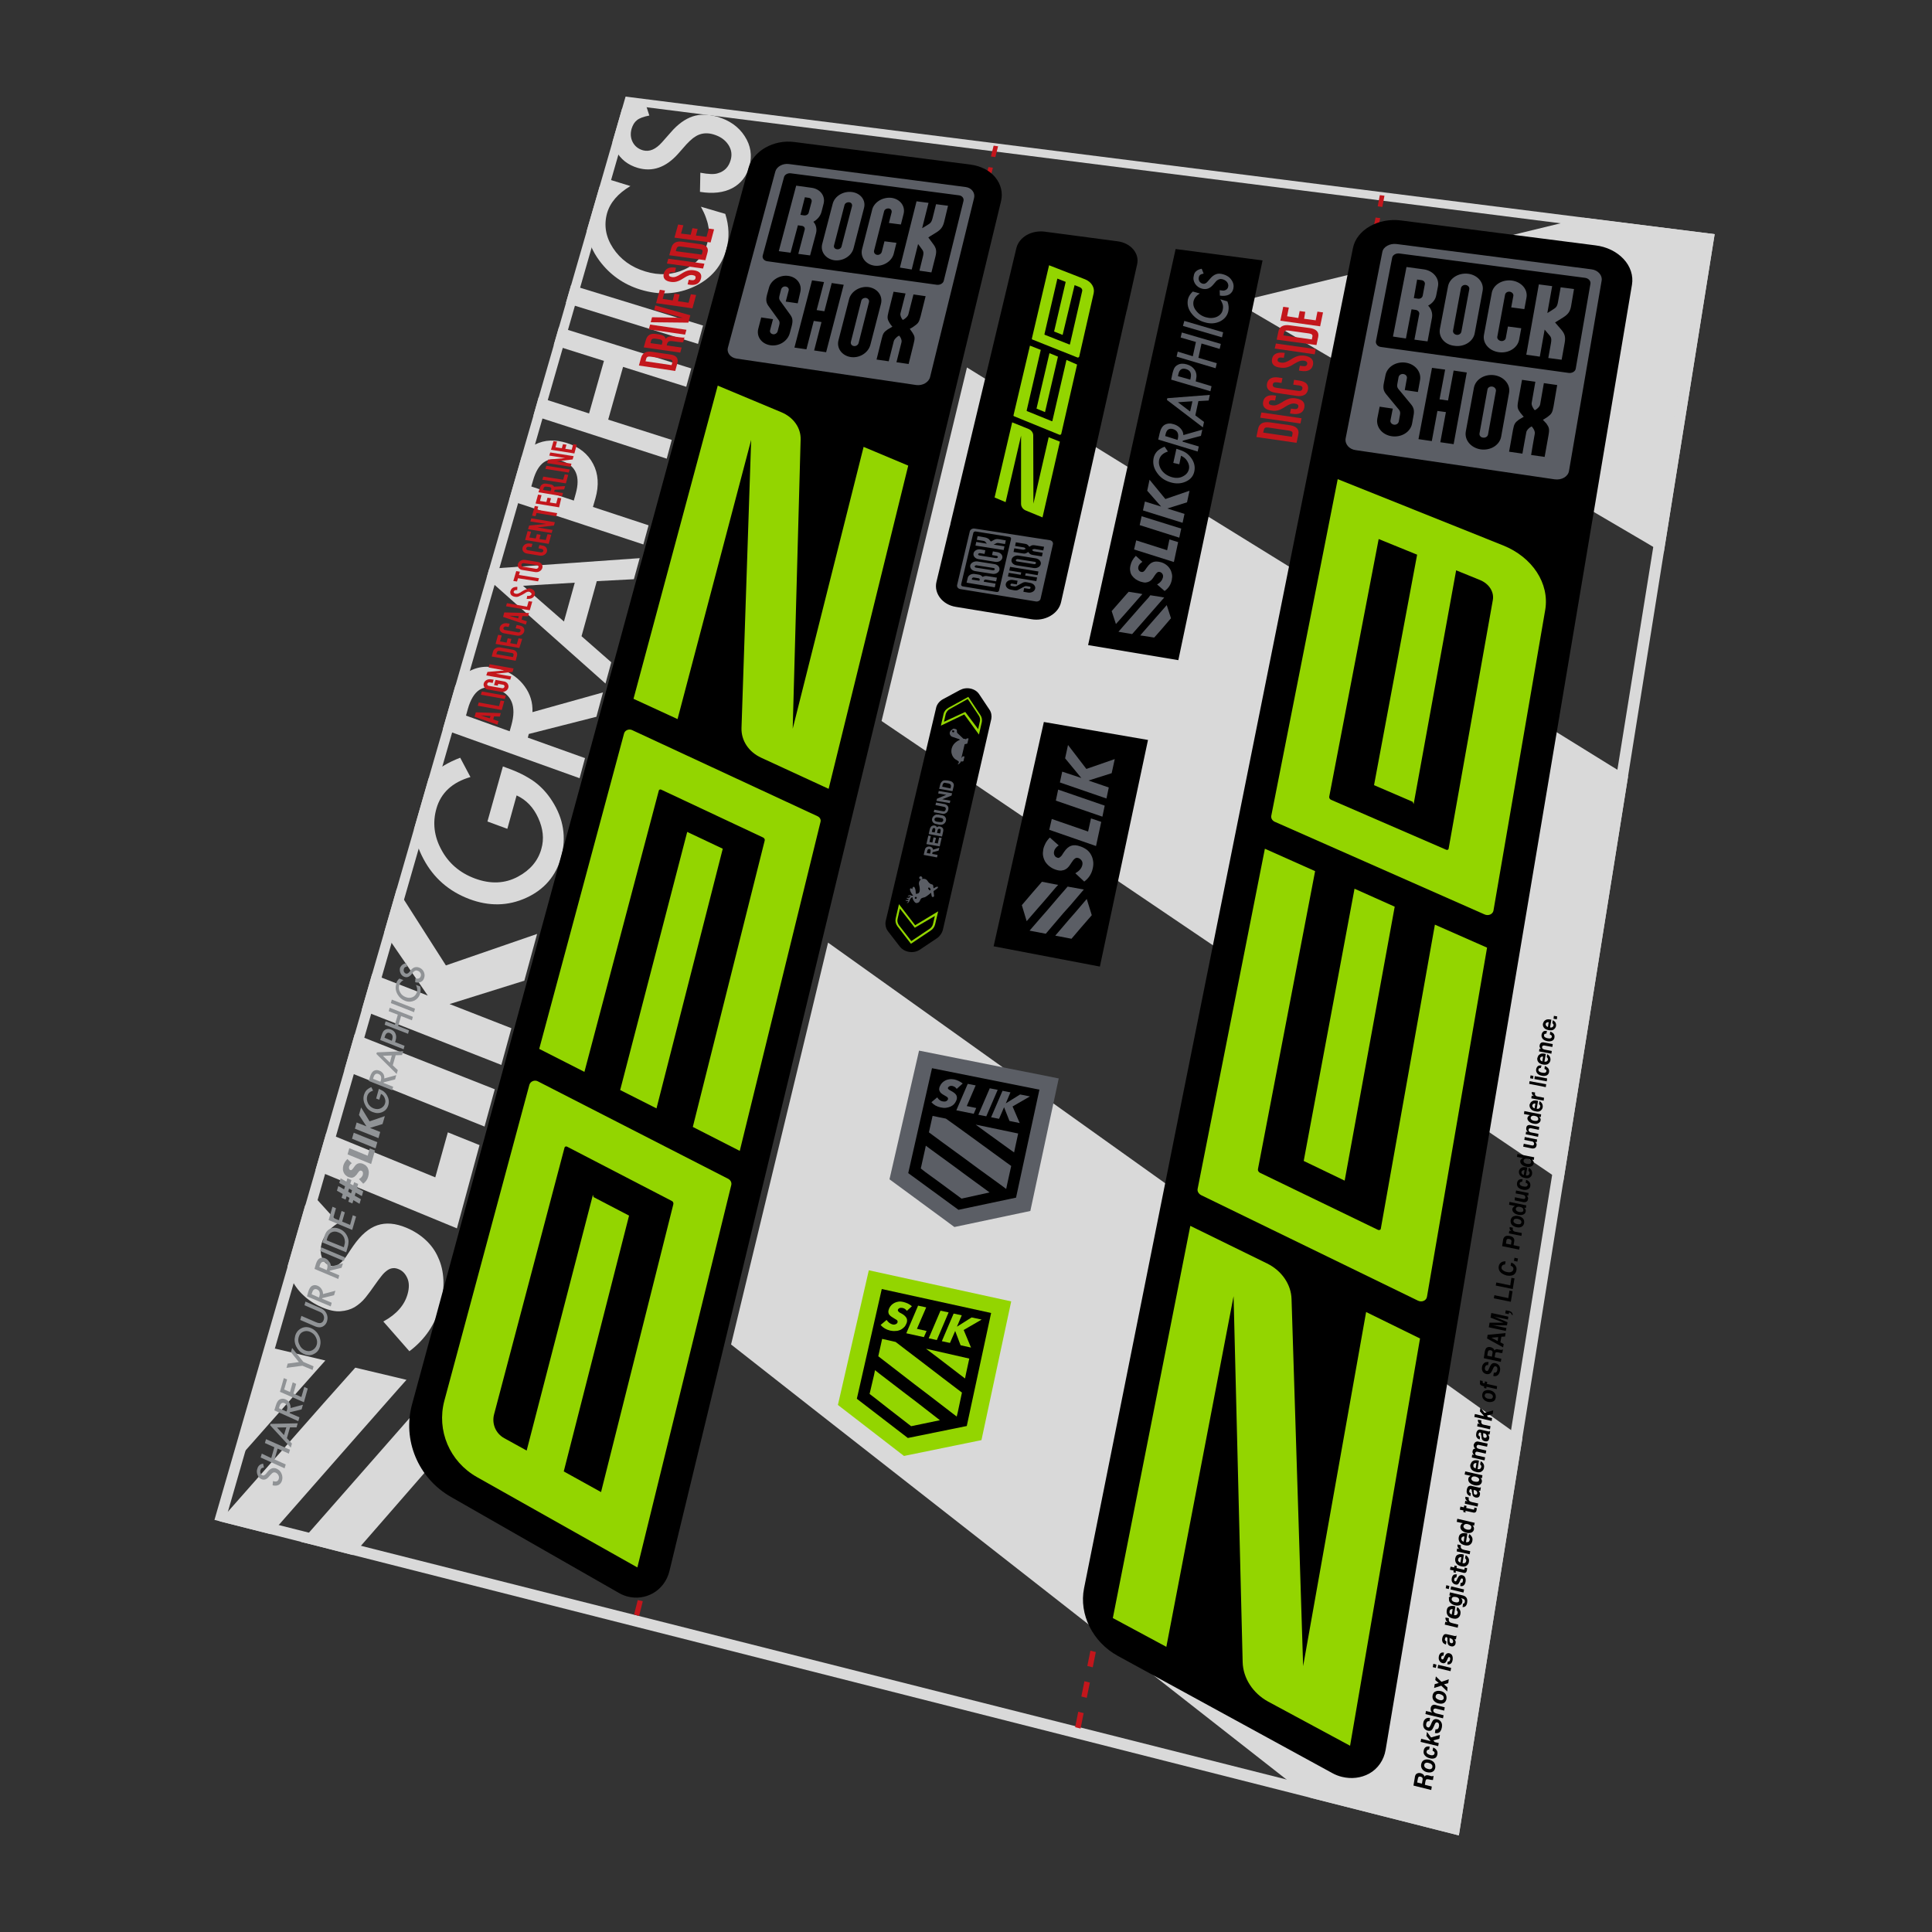 <?xml version="1.0" encoding="UTF-8"?> <!-- Generator: Adobe Illustrator 22.1.0, SVG Export Plug-In . SVG Version: 6.00 Build 0) --> <svg xmlns="http://www.w3.org/2000/svg" xmlns:xlink="http://www.w3.org/1999/xlink" x="0px" y="0px" viewBox="0 0 1000 1000" xml:space="preserve"><rect x="0" y="0" width="1000" height="1000" fill="#333333" stroke="none"/> <g id="static"> <g> <g> <g> <path fill="#D9D9D9" d="M308.7,371l3.4-12.6l-36.5,10.2c0.2-4.9-1.1-9.3-4-13.3c-2.9-4-6.8-6.9-11.8-8.7 c-6.4-2.3-12.2-1.9-17.4,1.1c-2.6,1.5-4.8,4-6.8,7.4l-6.4,22.3l70.8,25.4l2.8-10.4l-29.6-10.6l0.5-1.9L308.7,371z M263.8,378.5 l-22.6-8.1l1-3.6c2.7-9.4,7.7-12.8,14.9-10.2c7.8,2.7,10.3,9,7.6,18.7L263.8,378.5z"></path> <path fill="#D9D9D9" d="M328.1,299.8l3-10.9l-77.9,5.5l-1.3,4.7l61.5,54.7l3-11l-15.4-13.5l7.9-28.5L328.1,299.8z M291.9,321.7 l-21.2-18.5l26.8-1.6L291.9,321.7z"></path> <polygon fill="#D9D9D9" points="142.2,698 138,702.6 135.1,712.8 126.9,741.4 122.7,755.7 131.3,746 143.5,732.2 164.2,708.9 168.4,704.2 163,702.9 "></polygon> <path fill="#D9D9D9" d="M198.4,684l13.5,15.4c8-6,13.4-13.9,16-23.6c1.3-4.7,1.8-9.2,1.6-13.4c-0.2-4.2-1.1-8.1-2.7-11.5 c-1.5-3.5-3.7-6.5-6.5-9.1c-2.8-2.6-6.1-4.7-9.9-6.3c-5.7-2.4-10.7-2.8-15.1-1.3c-4.4,1.5-8.5,5-12.4,10.6 c-1,1.4-1.9,2.8-2.9,4.3c-0.9,1.5-1.9,2.7-2.9,3.8c-1,1-2,1.8-3.1,2.2c-1.1,0.4-2.3,0.4-3.6-0.2c-1.9-0.8-3.2-2.3-3.9-4.4 c-0.7-2.1-0.7-4.4,0-7c0.6-2,1.6-3.9,3-5.7c1.4-1.8,3.3-3.4,5.6-4.8l-12.7-14c-1.6,1.6-3.1,3.2-4.5,5l-9.1,31.5 c0.4,2.3,1.1,4.4,2,6.4c1.5,3.2,3.5,6,6.2,8.5c2.6,2.5,5.8,4.6,9.5,6.2c3.7,1.6,6.9,2.3,9.7,2.1c2.8-0.2,5.2-0.9,7.3-2.1 c2.1-1.3,4-2.9,5.7-5c1.7-2.1,3.2-4.2,4.8-6.5c1.3-1.9,2.5-3.4,3.5-4.7c1-1.3,2-2.2,3-2.9c1-0.7,1.9-1,2.9-1.1 c0.9-0.1,2,0.1,3.1,0.6c1.9,0.8,3.3,2.3,4.3,4.5c1,2.2,1.1,4.9,0.2,8.2c-0.8,2.9-2.2,5.5-4.3,7.9 C204.6,680,201.9,682.1,198.4,684z"></path> <polygon fill="#D9D9D9" points="363.9,168.5 295.6,147.5 292.9,156.8 361.3,178 "></polygon> <path fill="#D9D9D9" d="M314.3,92.6c-1.5,1.3-2.8,2.6-4,4.1l-6.6,22.7c0.7,5.4,2.9,10.6,6.6,15.6c5.4,7.2,12.4,12.2,21.2,14.9 c9.8,3,19.2,2.5,27.9-1.6c8.7-4.1,14.2-10.6,16.6-19.4c1.6-5.8,1.4-11.9-0.6-18.2l-12.6-3.7c1,1.9,1.9,3.7,2.5,5.4 c0.6,1.7,1.1,3.2,1.3,4.6c0.6,2.6,0.4,5.6-0.5,8.8c-1.7,6.3-5.7,10.9-11.9,13.7c-6.2,2.8-13,3.2-20.2,1 c-7.3-2.2-12.9-6.3-16.7-12.1c-3.8-5.8-4.8-11.8-3.1-18c1.6-5.6,5.7-10.3,12.1-14.1L314.3,92.6z"></path> <polygon fill="#D9D9D9" points="256.1,563.8 183.6,535.2 178.2,554 250.8,583.1 "></polygon> <polygon fill="#D9D9D9" points="248.2,592.7 231.8,586.1 225.3,609.4 168.9,586.3 163.3,605.6 236.5,635.8 "></polygon> <path fill="#D9D9D9" d="M322,56.2l-5,17.3c0.4,1.5,1,3,1.8,4.5c2.4,4.4,6.2,7.4,11.3,8.9c7.6,2.2,14.5-0.2,20.8-7.2l4.4-5 c1.2-1.3,2.3-2.3,3.4-3.2c1.1-0.8,2.2-1.5,3.4-1.9c1.1-0.4,2.3-0.6,3.5-0.6c1.2,0,2.5,0.2,3.8,0.6c3.3,1,5.8,2.7,7.5,5.2 c1.7,2.5,2.1,5.2,1.3,8c-1,3.6-3.2,5.9-6.7,6.9c-1.8,0.6-4.8,0.5-9-0.3l-0.2,9.9c6.7,1.1,12.3,0.4,16.7-1.9 c4.5-2.4,7.5-6.2,8.9-11.4c1.5-5.5,0.7-10.7-2.5-15.6c-3.1-4.8-7.9-8.2-14.2-10c-4.7-1.3-9-1.4-12.8-0.1 c-3.8,1.3-7.6,4-11.2,8.2l-4.5,5.1c-3.3,3.7-6.5,5.1-9.9,4.2c-2.4-0.7-4.2-2.1-5.3-4.2c-1.1-2.1-1.3-4.4-0.6-6.9 c0.6-2,1.5-3.5,2.8-4.5c1.2-1,3.3-1.8,6.4-2.4l-2.8-8.6C328.5,52.1,324.7,53.8,322,56.2z"></path> <polygon fill="#D9D9D9" points="173.3,756.3 185.5,742.4 206.2,718.9 210.4,714.2 205,712.9 183.9,707.9 179.7,712.6 167.5,726.3 146.8,749.8 134.5,763.7 113.6,787.4 140.1,794.1 152.4,780.1 "></polygon> <polygon fill="#D9D9D9" points="199.2,785.9 220.1,761.9 214,731.7 193.2,755.4 181,769.3 160,793.2 155.8,798.1 161.2,799.4 182.6,804.9 186.9,800 "></polygon> <path fill="#D9D9D9" d="M219.2,444.6c5.2,9.8,13.1,16.7,23.6,20.7c10.3,3.9,20.2,3.7,29.6-0.6c9.4-4.3,15.4-11.4,18.1-21.2 c2.7-10.1,1.2-19.7-4.7-28.9c-2.6-4.1-5.7-7.4-9.2-10c-3.8-2.7-8.5-5.1-13.9-7l-2.4-0.9l-8,28.5l10.3,3.8l4.8-17.3 c5,2.3,8.7,6.2,11.2,11.7c2.5,5.5,3.1,10.8,1.6,16c-1.7,6.1-5.7,10.9-12,14.3c-6.8,3.7-14.3,4-22.4,1 c-7.8-2.9-13.6-7.9-17.3-14.8c-3.8-6.9-4.7-14.1-2.6-21.4c2.3-8.1,8.2-13.6,17.6-16.3l-5.3-10c-6.3,2.4-11.3,5.4-14.8,9 c-0.6,0.6-1.1,1.2-1.6,1.8l-7.5,26.1C214.8,434.3,216.4,439.4,219.2,444.6z"></path> <polygon fill="#D9D9D9" points="278,483.4 230.8,499.7 205.4,459.9 198.9,482.5 221.4,515.3 192.6,504.1 187.2,522.8 259.5,551.2 264.7,532.2 232.7,519.7 271.4,507.6 "></polygon> <path fill="#D9D9D9" d="M333,281.8l2.7-9.9l-28.8-9.5l1.3-4.5c1.9-6.7,1.5-12.7-1.2-17.8c-2.7-5.2-7.2-8.8-13.6-10.8 c-6-1.9-11.4-1.7-16.3,0.7c-2.8,1.4-5.1,3.3-6.7,5.8c-0.1,0.2-0.2,0.4-0.4,0.6l-6.5,22.5L333,281.8z M275.9,248.7 c2.6-9.2,7.5-12.6,14.7-10.2c7.5,2.4,9.9,8.1,7.4,17l-1,3.6l-22-7.3L275.9,248.7z"></path> <polygon fill="#D9D9D9" points="278.8,205.6 276.1,215.1 345.1,237.4 347.7,227.7 314.8,217.2 322.5,189.9 355.2,200.2 357.8,190.7 289.3,169.3 286.6,178.6 312.6,186.8 304.9,214 "></polygon> </g> <g> <polygon fill="#D9D9D9" points="639.8,156.4 852.4,281.1 861.1,286.3 887.5,121.2 819.6,112.7 "></polygon> <polygon fill="#D9D9D9" points="687.5,672.7 469.8,517.3 428.6,487.9 418.8,528.7 378.4,695.9 420.7,729.1 549.5,829.9 677.8,930.4 755.1,950 788,744.4 "></polygon> <polygon fill="#D9D9D9" points="703.5,315.7 500.5,190.2 456.3,373.2 576.4,454.5 799.9,605.7 809.1,612 842.7,401.8 833.7,396.3 "></polygon> </g> <path fill="#D9D9D9" d="M881.2,124.9L749.6,942.2L117.9,782.7L327.4,54.6L881.2,124.9 M887.5,121.2L323.8,50L111,786.7L755.1,950 L887.5,121.2L887.5,121.2z"></path> <g> <path fill="#909396" d="M136.2,757.6l0.4,2c-0.6,0.1-1,0.2-1.2,0.4c-0.3,0.2-0.4,0.5-0.6,1c-0.2,0.5-0.1,1.1,0.1,1.6 c0.2,0.5,0.5,0.8,0.9,1c0.6,0.3,1.2,0,1.9-0.8l0.9-1.1c0.7-0.9,1.4-1.4,2.2-1.7c0.7-0.2,1.5-0.2,2.4,0.2c1.1,0.5,2,1.3,2.5,2.5 c0.5,1.1,0.6,2.3,0.3,3.5c-0.3,1.1-0.9,1.9-1.8,2.4c-0.8,0.4-1.9,0.5-3.1,0.2l0.2-2.2c0.8,0.2,1.3,0.3,1.7,0.2 c0.7-0.2,1.1-0.6,1.3-1.4c0.2-0.6,0.1-1.2-0.2-1.8c-0.3-0.6-0.7-1-1.3-1.3c-0.2-0.1-0.5-0.2-0.7-0.2c-0.2,0-0.4,0-0.7,0.1 c-0.2,0.1-0.4,0.2-0.6,0.4c-0.2,0.2-0.4,0.4-0.7,0.7l-0.9,1c-1.2,1.5-2.5,1.9-3.9,1.3c-0.9-0.4-1.6-1.1-2-2.2 c-0.4-1-0.5-2.1-0.1-3.2C133.6,758.7,134.6,757.8,136.2,757.6z"></path> <path fill="#909396" d="M140.4,754.7l1.6-5.6l-4.9-2.2l0.6-2l12.4,5.5l-0.6,2l-5.8-2.6l-1.6,5.6l5.8,2.6l-0.6,2l-12.4-5.6l0.6-2 L140.4,754.7z"></path> <path fill="#909396" d="M139.8,737.7l10.7,11.6l0.6-2.1l-2.6-2.8l1.6-5.6l3.4,0l0.6-2.1L140,737L139.8,737.7z M147,742.8 l-3.6-3.9l4.8-0.1L147,742.8z"></path> <path fill="#909396" d="M150.4,728.8l6.4-1.7l-0.7,2.4l-6.1,1.5l-0.1,0.4l5.1,2.2l-0.6,2L142,730l0.7-2.3c0.5-1.7,1.1-2.8,2-3.3 c0.9-0.5,1.9-0.6,3.1-0.1c0.9,0.4,1.6,1,2,1.8C150.2,727,150.5,727.8,150.4,728.8z M148.3,730.6l0.2-0.6 c0.5-1.9,0.1-3.1-1.2-3.7c-1.3-0.6-2.2,0.1-2.7,1.9l-0.2,0.7L148.3,730.6z"></path> <path fill="#909396" d="M148.6,714l-1.5,5.2l3,1.3l1.4-5l1.8,0.8l-1.4,5l4.1,1.8l1.5-5.2l1.8,0.8l-2,7.1l-12.4-5.4l2-7.1 L148.6,714z"></path> <path fill="#909396" d="M156.5,706.9l-8.2,1.1l0.6-2.2l5.8-0.8l-4.1-5.1l0.6-2.2l5.8,7.2l5.3,2.3l-0.5,1.9L156.5,706.9z"></path> <path fill="#909396" d="M157.2,700.8c-1.7-0.8-3-2.1-3.9-3.9c-0.9-1.9-1-3.7-0.5-5.5c0.5-1.8,1.6-3.1,3.2-3.9 c1.6-0.8,3.3-0.8,5.1,0c1.8,0.8,3.1,2.1,4,3.9c0.9,1.9,1,3.7,0.5,5.6c-0.5,1.7-1.4,2.9-2.9,3.7 C161,701.7,159.2,701.7,157.2,700.8z M157.8,698.9c1.4,0.6,2.6,0.6,3.8,0c1.1-0.6,1.9-1.5,2.3-2.7c0.4-1.3,0.3-2.7-0.4-4 c-0.6-1.3-1.6-2.2-2.9-2.8c-1.3-0.6-2.5-0.6-3.7-0.1c-1.2,0.5-1.9,1.4-2.3,2.8c-0.4,1.3-0.3,2.6,0.4,3.9 C155.6,697.4,156.5,698.3,157.8,698.9z"></path> <path fill="#909396" d="M156,681.1l7.4,3.2c1.1,0.5,1.9,0.6,2.5,0.5c0.9-0.2,1.4-0.8,1.7-1.8c0.3-1,0.1-1.9-0.4-2.7 c-0.4-0.6-1.1-1.1-2.2-1.5l-7.4-3.2l0.5-1.9l7.9,3.4c1.3,0.6,2.3,1.4,2.9,2.6c0.7,1.3,0.8,2.7,0.4,4.1c-0.4,1.4-1.2,2.3-2.4,2.9 c-1.1,0.5-2.3,0.4-3.6-0.1l-7.9-3.4L156,681.1z"></path> <path fill="#909396" d="M167.2,669.8l6.4-1.7l-0.7,2.3l-6.1,1.5l-0.1,0.3l5,2.1l-0.5,1.9l-12.3-5.2l0.6-2.2 c0.5-1.7,1.1-2.7,1.9-3.2c0.9-0.5,1.9-0.6,3-0.1c0.9,0.4,1.5,0.9,2,1.7C167,668.1,167.2,668.9,167.2,669.8z M165.1,671.6 l0.2-0.6c0.5-1.8,0.1-3-1.2-3.6c-1.3-0.5-2.1,0.1-2.6,1.8l-0.2,0.7L165.1,671.6z"></path> <path fill="#909396" d="M171.2,655.6l6.3-1.7l-0.7,2.3l-6.1,1.5l-0.1,0.3l5,2.1l-0.5,1.9l-12.3-5.2l0.6-2.2 c0.5-1.7,1.1-2.7,1.9-3.2c0.9-0.5,1.9-0.6,3-0.1c0.9,0.4,1.5,0.9,2,1.7C171.1,653.8,171.3,654.7,171.2,655.6z M169.1,657.4 l0.2-0.6c0.5-1.8,0.1-3-1.2-3.5c-1.3-0.5-2.1,0.1-2.6,1.8l-0.2,0.7L169.1,657.4z"></path> <path fill="#909396" d="M166.2,645.6l12.3,5.2l-0.5,1.9l-12.3-5.2L166.2,645.6z"></path> <path fill="#909396" d="M179.2,648.2l-12.3-5.1l0.8-2.6c0.4-1.3,0.8-2.2,1.2-2.8c0.5-0.7,1.1-1.2,1.8-1.6c1.5-0.8,3.2-0.8,5.1,0 c1.9,0.8,3.2,2.1,4,3.9c0.4,0.9,0.6,1.8,0.6,2.6c0,0.8-0.1,1.8-0.5,3.1L179.2,648.2z M178,645.6l0.2-0.9 c0.2-0.8,0.4-1.6,0.3-2.2c0-0.6-0.2-1.3-0.4-1.9c-0.6-1.3-1.5-2.2-2.9-2.7c-1.3-0.6-2.6-0.6-3.7,0c-1,0.5-1.7,1.6-2.2,3.2 l-0.2,0.9L178,645.6z"></path> <path fill="#909396" d="M173.9,625.4l-1.4,5l2.9,1.2l1.4-4.8l1.7,0.7l-1.4,4.8l4.1,1.7l1.4-5l1.7,0.7l-2,6.9l-12.2-5.1l2-6.9 L173.9,625.4z"></path> <path fill="#909396" d="M183.3,611.9l2.1,0.9l-0.6,2l3.2,1.8l-0.7,2.5l-3.2-1.8l-0.5,1.6l3.2,1.8l-0.7,2.4l-3.2-1.9l-0.5,1.7 l-2.1-0.9l0.6-2l-1.5-0.8l-0.5,1.7l-2.1-0.9l0.6-2l-3-1.7l0.7-2.4l3,1.7l0.5-1.6l-3-1.7l0.7-2.4l3,1.7l0.5-1.7l2.1,0.9l-0.6,1.9 l1.5,0.9L183.3,611.9z M180.7,615.2l-0.5,1.6l1.5,0.9l0.5-1.6L180.7,615.2z"></path> <path fill="#909396" d="M182.1,602.1c-0.4,0.2-0.7,0.5-0.9,0.8c-0.2,0.3-0.4,0.6-0.5,0.9c-0.1,0.4-0.1,0.8,0,1.1 c0.1,0.3,0.3,0.6,0.6,0.7c0.2,0.1,0.4,0.1,0.6,0c0.2-0.1,0.3-0.2,0.5-0.4c0.2-0.2,0.3-0.4,0.5-0.6c0.2-0.2,0.3-0.5,0.5-0.7 c0.6-0.9,1.3-1.5,2-1.7c0.7-0.2,1.5-0.2,2.5,0.2c0.6,0.3,1.2,0.6,1.6,1c0.4,0.4,0.8,0.9,1,1.5c0.2,0.6,0.4,1.2,0.4,1.9 c0,0.7-0.1,1.4-0.3,2.1c-0.4,1.6-1.3,2.8-2.6,3.8l-2.2-2.4c0.6-0.3,1-0.7,1.3-1c0.3-0.4,0.6-0.8,0.7-1.3c0.1-0.5,0.1-1,0-1.3 c-0.2-0.4-0.4-0.6-0.7-0.7c-0.2-0.1-0.4-0.1-0.5-0.1c-0.2,0-0.3,0.1-0.5,0.2c-0.2,0.1-0.3,0.3-0.5,0.5c-0.2,0.2-0.4,0.5-0.6,0.8 c-0.2,0.4-0.5,0.7-0.8,1c-0.3,0.3-0.6,0.6-0.9,0.8c-0.3,0.2-0.7,0.3-1.2,0.4c-0.4,0-1-0.1-1.6-0.3c-0.6-0.2-1.1-0.6-1.6-1 c-0.4-0.4-0.8-0.9-1-1.4c-0.2-0.5-0.4-1.1-0.4-1.7c0-0.6,0-1.2,0.2-1.9c0.2-0.6,0.4-1.2,0.8-1.8c0.4-0.6,0.8-1.1,1.3-1.6 L182.1,602.1z"></path> <path fill="#909396" d="M180.8,594.3l9.5,3.9l1.1-3.8l2.7,1.1l-2,7l-12.2-5L180.8,594.3z"></path> <path fill="#909396" d="M183.1,586.3l12.2,4.9l-0.9,3.2l-12.2-5L183.1,586.3z"></path> <path fill="#909396" d="M189.7,583l-3.9-5.9l1.1-3.9l4.4,7.2l7.9-2.7l-1.2,4.1l-6.5,2l5.3,2.1l-0.9,3.2l-12.2-4.9l0.9-3.2 L189.7,583z"></path> <path fill="#909396" d="M194.7,568.6l1.4-5l0.4,0.2c0.9,0.4,1.7,0.8,2.3,1.3c0.6,0.5,1.1,1.1,1.5,1.8c0.9,1.6,1.2,3.3,0.7,5.1 c-0.5,1.7-1.5,2.9-3.1,3.6c-1.6,0.7-3.2,0.7-5,0c-1.8-0.7-3.1-1.9-3.9-3.7c-0.9-1.7-1.1-3.5-0.6-5.2c0.3-0.9,0.7-1.8,1.3-2.4 c0.6-0.6,1.5-1.2,2.5-1.6l0.9,1.8c-1.6,0.5-2.6,1.4-3,2.8c-0.4,1.3-0.2,2.5,0.4,3.8c0.6,1.2,1.6,2.1,2.9,2.6 c1.4,0.5,2.6,0.5,3.8-0.1c1.1-0.6,1.8-1.4,2.1-2.5c0.3-0.9,0.2-1.8-0.2-2.8c-0.4-1-1-1.7-1.9-2.1l-0.9,3L194.7,568.6z"></path> <path fill="#909396" d="M198.9,558.2l6.2-1.7l-0.6,2.2l-5.9,1.5l-0.1,0.3l5,2l-0.5,1.8l-12.1-4.8l0.6-2.1 c0.5-1.6,1.1-2.6,1.9-3.1c0.9-0.5,1.9-0.6,3-0.1c0.9,0.3,1.5,0.9,2,1.6C198.8,556.5,199,557.3,198.9,558.2z M196.9,559.9 l0.2-0.6c0.5-1.7,0.1-2.9-1.2-3.4c-1.2-0.5-2.1,0.1-2.6,1.8l-0.2,0.7L196.9,559.9z"></path> <path fill="#909396" d="M194.8,545.5l10.5,10.4l0.6-2l-2.6-2.5l1.5-5.2l3.3-0.1l0.6-2l-13.6,0.6L194.8,545.5z M201.8,550 l-3.6-3.5l4.6-0.2L201.8,550z"></path> <path fill="#909396" d="M204.5,539.4l4.9,1.9l-0.5,1.8l-12.1-4.8l0.6-2.1c0.3-1,0.6-1.7,0.9-2.2c0.3-0.5,0.7-0.8,1.2-1.1 c0.9-0.4,1.8-0.4,2.9,0c1.1,0.4,1.9,1.1,2.3,2.1c0.4,1,0.5,2.1,0.1,3.4L204.5,539.4z M202.8,538.7l0.2-0.7 c0.5-1.7,0.1-2.7-1.2-3.3c-1.2-0.5-2.1,0.1-2.6,1.8l-0.2,0.6L202.8,538.7z"></path> <path fill="#909396" d="M204.4,530.4l1.5-5.2l-4.7-1.8l0.5-1.8l12,4.7l-0.5,1.8l-5.6-2.2l-1.5,5.2l5.6,2.2l-0.5,1.8l-12.1-4.7 l0.5-1.8L204.4,530.4z"></path> <path fill="#909396" d="M202.8,517.4l12,4.7l-0.5,1.8l-12-4.7L202.8,517.4z"></path> <path fill="#909396" d="M206.7,506.5l2.1,0.8c-1.2,0.7-1.9,1.6-2.2,2.7c-0.3,1.2-0.2,2.4,0.5,3.6c0.6,1.2,1.6,2,2.9,2.5 c1.3,0.5,2.4,0.5,3.6,0c1.1-0.5,1.8-1.4,2.2-2.6c0.2-0.6,0.2-1.2,0.1-1.7c0-0.3-0.1-0.6-0.2-0.9c-0.1-0.3-0.2-0.7-0.4-1.1 l2.2,0.8c0.3,1.3,0.3,2.4,0,3.6c-0.5,1.7-1.5,2.9-3,3.7c-1.6,0.7-3.2,0.8-4.9,0.1c-1.5-0.6-2.8-1.6-3.7-3.1 c-1.1-1.8-1.4-3.7-0.8-5.6C205.2,508.2,205.8,507.3,206.7,506.5z"></path> <path fill="#909396" d="M210.2,498.5l0.5,1.8c-0.6,0.1-0.9,0.2-1.2,0.4c-0.2,0.2-0.4,0.5-0.5,0.9c-0.1,0.5-0.1,1,0.1,1.4 c0.2,0.4,0.5,0.7,0.9,0.9c0.6,0.2,1.2,0,1.8-0.7l0.8-1c0.7-0.8,1.3-1.3,2-1.5c0.7-0.2,1.5-0.2,2.3,0.1c1.1,0.4,1.9,1.1,2.4,2.1 c0.5,1,0.6,2.1,0.3,3.1c-0.3,1-0.8,1.8-1.7,2.2c-0.8,0.4-1.8,0.5-3,0.2l0.1-2c0.7,0.2,1.3,0.2,1.6,0.1c0.6-0.2,1-0.6,1.2-1.3 c0.2-0.6,0.1-1.1-0.2-1.6c-0.3-0.5-0.7-0.9-1.3-1.1c-0.2-0.1-0.5-0.1-0.7-0.2c-0.2,0-0.4,0-0.6,0.1c-0.2,0.1-0.4,0.2-0.6,0.3 c-0.2,0.2-0.4,0.4-0.6,0.6l-0.8,1c-1.2,1.4-2.4,1.8-3.7,1.3c-0.9-0.3-1.6-1-2-1.9c-0.4-0.9-0.5-1.9-0.2-2.9 C207.7,499.6,208.7,498.8,210.2,498.5z"></path> </g> </g> <g> <g> <path fill="#C3161C" d="M255.3,372.4l2.7,0.9l-0.5,1.8l-11.9-4.1l0.7-2.3l12.9,0.4l-0.5,1.8l-3-0.1L255.3,372.4z M248.8,370.3 l4.7,1.5l0.4-1.2L248.8,370.3z"></path> <path fill="#C3161C" d="M261,362.9l-1.3,4.6l-12.4-2.2l0.5-1.7l10.5,1.9l0.8-2.9L261,362.9z"></path> <path fill="#C3161C" d="M261.8,360.1l-0.5,1.7l-12.4-2.2l0.5-1.7L261.8,360.1z"></path> <path fill="#C3161C" d="M263.1,356c-0.2,0.7-0.7,1.3-1.4,1.7c-0.7,0.4-1.5,0.6-2.3,0.4l-6.8-1.2c-0.8-0.1-1.4-0.5-1.9-1.2 c-0.4-0.6-0.5-1.3-0.3-2c0.2-0.7,0.7-1.3,1.4-1.7c0.7-0.4,1.5-0.5,2.3-0.4l1.4,0.2l-0.5,1.7l-1.5-0.3c-0.3-0.1-0.6,0-0.8,0.1 c-0.3,0.2-0.4,0.4-0.5,0.6c-0.1,0.3,0,0.5,0.1,0.7c0.2,0.2,0.4,0.4,0.7,0.4l6.8,1.2c0.3,0.1,0.6,0,0.8-0.1 c0.3-0.1,0.4-0.4,0.5-0.6c0.1-0.3,0-0.5-0.1-0.7c-0.1-0.2-0.4-0.4-0.7-0.4l-2.4-0.4l-0.3,0.9l-1.9-0.3l0.8-2.7l4.3,0.8 c0.8,0.1,1.4,0.5,1.9,1.1C263.2,354.6,263.3,355.3,263.1,356z"></path> <path fill="#C3161C" d="M252.3,347.8l8.9-0.8l-8.3-1.5l0.5-1.7l12.4,2.2l-0.5,1.8l-8.6,0.9l7.9,1.4l-0.5,1.7l-12.4-2.2 L252.3,347.8z"></path> <path fill="#C3161C" d="M265.4,336.3c0.8,0.1,1.4,0.5,1.9,1.1c0.4,0.6,0.5,1.3,0.3,2l-0.7,2.6l-12.4-2.2l0.7-2.6 c0.2-0.7,0.7-1.3,1.4-1.7c0.7-0.4,1.5-0.5,2.3-0.4L265.4,336.3z M265.5,340.1l0.3-1c0.1-0.3,0-0.5-0.1-0.7 c-0.2-0.2-0.4-0.4-0.7-0.4l-6.5-1.1c-0.3-0.1-0.6,0-0.8,0.1c-0.3,0.1-0.4,0.4-0.5,0.6l-0.3,1L265.5,340.1z"></path> <path fill="#C3161C" d="M268.8,335.4l-12.3-2.1l1.3-4.7l1.9,0.3l-0.9,3.1l3.4,0.6l0.6-2.2l1.9,0.3l-0.6,2.2l3.4,0.6l0.9-3.1 l1.9,0.3L268.8,335.4z"></path> <path fill="#C3161C" d="M271.3,326.9c-0.2,0.7-0.7,1.3-1.4,1.7c-0.7,0.4-1.5,0.5-2.3,0.4l-6.7-1.2c-0.8-0.1-1.4-0.5-1.9-1.1 c-0.4-0.6-0.5-1.3-0.3-2c0.2-0.7,0.7-1.3,1.4-1.7c0.7-0.4,1.5-0.5,2.3-0.4l1.4,0.2l-0.5,1.7l-1.4-0.2c-0.3-0.1-0.6,0-0.8,0.1 c-0.3,0.2-0.4,0.4-0.5,0.6c-0.1,0.3,0,0.5,0.1,0.7c0.2,0.2,0.4,0.4,0.7,0.4l6.7,1.2c0.3,0.1,0.6,0,0.8-0.1 c0.3-0.1,0.4-0.4,0.5-0.6c0.1-0.3,0-0.5-0.1-0.7c-0.2-0.2-0.4-0.4-0.7-0.4l-1.7-0.3l0.5-1.7l1.7,0.3c0.8,0.1,1.4,0.5,1.9,1.1 C271.4,325.5,271.5,326.2,271.3,326.9z"></path> <path fill="#C3161C" d="M270,320.7l2.7,0.9l-0.5,1.7l-11.8-4l0.6-2.3l12.8,0.3l-0.5,1.7l-2.9-0.1L270,320.7z M263.5,318.7 l4.7,1.4l0.3-1.2L263.5,318.7z"></path> <path fill="#C3161C" d="M275.5,311.4l-1.3,4.5l-12.3-2.1l0.5-1.6l10.4,1.8l0.8-2.8L275.5,311.4z"></path> <path fill="#C3161C" d="M274.3,304.6c0.9,0.1,1.5,0.5,2,1c0.3,0.3,0.5,0.8,0.6,1.3c0,0.3,0,0.6-0.1,0.9c-0.2,0.6-0.5,1.1-1,1.5 c-0.4,0.3-0.9,0.5-1.4,0.6c-0.6,0.1-1.2,0.1-1.8,0.1l0.3-1.6c0.7,0.1,1.3,0,1.7-0.2c0.3-0.2,0.5-0.4,0.5-0.6 c0.1-0.4,0-0.7-0.4-1c-0.2-0.1-0.4-0.2-0.8-0.3c-0.5-0.1-1.1,0-1.7,0.4c-0.4,0.3-1.1,0.7-2,1.2c-0.8,0.4-1.4,0.7-1.9,0.9 c-0.6,0.2-1.2,0.2-1.8,0.1c-1.1-0.2-1.9-0.7-2.2-1.4c-0.2-0.5-0.3-1-0.1-1.6c0.2-0.6,0.5-1.1,0.9-1.4c0.3-0.3,0.7-0.5,1.2-0.6 c0.5-0.1,1-0.2,1.5-0.1l-0.1,1.6c-0.5,0-0.9,0-1.3,0.2c-0.2,0.1-0.4,0.3-0.5,0.6c-0.1,0.3,0,0.6,0.3,0.8 c0.2,0.2,0.5,0.3,0.8,0.3c0.6,0.1,1.2,0,1.9-0.4c0.3-0.1,0.6-0.3,1-0.6c0.5-0.3,0.8-0.5,1-0.6c0.6-0.3,1.1-0.6,1.6-0.7 c0.2-0.1,0.5-0.1,0.6-0.2C273.5,304.5,273.9,304.5,274.3,304.6z"></path> <path fill="#C3161C" d="M268.1,299.3l-0.5,1.7l-1.9-0.3l1.5-5.1l1.9,0.3l-0.5,1.7l10.4,1.7l-0.5,1.6L268.1,299.3z"></path> <path fill="#C3161C" d="M268.1,291.9c0.2-0.7,0.7-1.3,1.4-1.7c0.7-0.4,1.5-0.5,2.3-0.4l6.7,1.1c0.8,0.1,1.4,0.5,1.9,1.1 c0.4,0.6,0.5,1.3,0.3,2c-0.2,0.7-0.7,1.3-1.4,1.7c-0.7,0.4-1.5,0.5-2.3,0.4l-6.7-1.1c-0.8-0.1-1.4-0.5-1.9-1.1 C268,293.3,267.9,292.6,268.1,291.9z M271.2,291.5c-0.3,0-0.6,0-0.8,0.1c-0.3,0.1-0.4,0.3-0.5,0.6c-0.1,0.3,0,0.5,0.1,0.7 c0.1,0.2,0.4,0.4,0.7,0.4l6.7,1.1c0.3,0,0.6,0,0.8-0.2c0.3-0.2,0.4-0.4,0.5-0.6c0.1-0.3,0-0.5-0.1-0.7c-0.2-0.2-0.4-0.3-0.7-0.4 L271.2,291.5z"></path> <path fill="#C3161C" d="M283.1,285.5c-0.2,0.7-0.7,1.3-1.4,1.7c-0.7,0.4-1.5,0.5-2.3,0.4l-6.7-1.1c-0.8-0.1-1.4-0.5-1.9-1.1 c-0.4-0.6-0.5-1.3-0.3-2c0.2-0.7,0.7-1.3,1.4-1.7c0.7-0.4,1.5-0.5,2.3-0.4l1.4,0.2l-0.5,1.7l-1.4-0.2c-0.3,0-0.6,0-0.8,0.1 c-0.3,0.2-0.4,0.4-0.5,0.6c-0.1,0.3,0,0.5,0.1,0.7c0.2,0.2,0.4,0.3,0.7,0.4l6.7,1.1c0.3,0,0.6,0,0.8-0.1 c0.3-0.1,0.4-0.3,0.5-0.6c0.1-0.3,0-0.5-0.1-0.7c-0.2-0.2-0.4-0.3-0.7-0.4l-1.7-0.3l0.5-1.7l1.7,0.3c0.8,0.1,1.4,0.5,1.9,1.1 C283.1,284.1,283.3,284.8,283.1,285.5z"></path> <path fill="#C3161C" d="M284,281.5l-12.2-2l1.3-4.6l1.8,0.3l-0.9,3l3.3,0.5l0.6-2.2l1.9,0.3l-0.6,2.2l3.3,0.5l0.9-3l1.9,0.3 L284,281.5z"></path> <path fill="#C3161C" d="M273.9,272l8.8-0.8l-8.2-1.3l0.5-1.6l12.2,2l-0.5,1.7l-8.5,1l7.8,1.3l-0.5,1.6l-12.2-2L273.9,272z"></path> <path fill="#C3161C" d="M277.7,265.5l-0.5,1.7l-1.8-0.3l1.4-5l1.8,0.3l-0.5,1.7l10.3,1.7l-0.5,1.6L277.7,265.5z"></path> <path fill="#C3161C" d="M289.4,262.6l-12.2-2l1.3-4.6l1.8,0.3l-0.8,3l3.3,0.5l0.6-2.2l1.8,0.3l-0.6,2.2l3.3,0.5l0.8-3l1.8,0.3 L289.4,262.6z"></path> <path fill="#C3161C" d="M279.5,252.4c0.3-0.9,0.7-1.5,1.4-1.8c0.6-0.3,1.3-0.4,2.2-0.2l1.8,0.3c0.9,0.1,1.5,0.5,1.9,1.2l5.7-0.3 l-0.5,1.7l-4.9,0.2c0,0,0,0.1,0,0.1l-0.3,0.9l4.6,0.7l-0.5,1.6l-12.2-2L279.5,252.4z M282.7,251.9c-0.7-0.1-1.1,0.1-1.3,0.7 l-0.3,1l3.9,0.6l0.3-1c0.1-0.3,0-0.5-0.1-0.7c-0.2-0.2-0.4-0.3-0.7-0.4L282.7,251.9z"></path> <path fill="#C3161C" d="M294.1,245.8l-1.2,4.4l-12.2-1.9l0.5-1.6l10.3,1.6l0.8-2.8L294.1,245.8z"></path> <path fill="#C3161C" d="M294.9,243l-0.5,1.6l-12.1-1.9l0.5-1.6L294.9,243z"></path> <path fill="#C3161C" d="M283.7,237.9l8.8-0.8l-8.2-1.3l0.5-1.6l12.1,1.9l-0.5,1.7l-8.4,1l7.8,1.2l-0.5,1.6l-12.1-1.9 L283.7,237.9z"></path> <path fill="#C3161C" d="M297.3,234.7l-12.1-1.9l1.3-4.5l1.8,0.3l-0.8,2.9l3.3,0.5l0.6-2.1l1.8,0.3l-0.6,2.1l3.3,0.5l0.8-2.9 l1.8,0.3L297.3,234.7z"></path> </g> </g> <g> <path fill="#C3161C" d="M330.7,189.2l1.1-4c0.7-2.5,2.7-3.6,5.7-3.1l9.5,1.4c3,0.4,4.3,1.9,3.6,4.5l-1.1,4L330.7,189.2z M334.1,187l13.5,2l0.4-1.4c0.2-0.8-0.1-1.4-1.5-1.6l-9.8-1.4c-1.3-0.2-2,0.2-2.2,1L334.1,187z"></path> <path fill="#C3161C" d="M353.6,177.1c-0.5,0.1-0.8,0.1-2.4-0.1l-3-0.4c-1.8-0.3-2.5,0.2-2.9,1.3l-0.2,0.9l7.7,1.1l-0.7,2.6 l-18.9-2.7l1.1-3.8c0.7-2.6,2.5-3.6,5.4-3.1l1.5,0.2c1.9,0.3,3,1,3.3,2.2l0.1,0c1-1.2,2.5-1.4,4.4-1.1l2.9,0.4 c0.9,0.1,1.6,0.2,2.4,0.1L353.6,177.1z M336.7,177.6l5.8,0.8l0.3-1c0.3-0.9-0.1-1.6-1.6-1.8l-1.9-0.3c-1.3-0.2-2,0.1-2.3,1 L336.7,177.6z"></path> <path fill="#C3161C" d="M335.8,170.5l0.7-2.5l18.8,2.7l-0.7,2.5L335.8,170.5z"></path> <path fill="#C3161C" d="M353.4,164.5L353.4,164.5l-14.8-4.1l0.6-2.3l18.1,5.1l-1,3.8l-19.5-0.2l0.7-2.6L353.4,164.5z"></path> <path fill="#C3161C" d="M348.2,155.5l0.9-3.5l2.7,0.4l-0.9,3.5l5.5,0.8l1.2-4.4l2.7,0.4l-1.9,6.9l-18.8-2.7l1.9-6.9l2.7,0.4 l-1.2,4.3L348.2,155.5z"></path> <path fill="#C3161C" d="M343.6,141.5c0.7-2.4,2.7-3.4,5.7-3l0.6,0.1l-0.6,2.4l-0.8-0.1c-1.3-0.2-2,0.2-2.2,1 c-0.2,0.8,0.2,1.3,1.5,1.5c1.4,0.2,2.5-0.2,4.7-1.6c2.7-1.8,4.5-2.2,6.6-1.9c3,0.4,4.4,1.9,3.7,4.4c-0.7,2.5-2.7,3.5-5.7,3.1 l-1.2-0.2l0.6-2.4l1.3,0.2c1.3,0.2,2-0.2,2.2-1c0.2-0.8-0.1-1.4-1.5-1.6c-1.4-0.2-2.5,0.2-4.7,1.6c-2.7,1.8-4.5,2.2-6.6,1.9 C344.3,145.5,342.9,144,343.6,141.5z"></path> <path fill="#C3161C" d="M345.2,136.4l0.7-2.5l18.7,2.6l-0.7,2.5L345.2,136.4z"></path> <path fill="#C3161C" d="M346.4,132.1l1.1-3.9c0.7-2.5,2.6-3.5,5.6-3.1l9.5,1.3c3,0.4,4.3,1.9,3.6,4.3l-1.1,4L346.4,132.1z M349.8,130l13.4,1.8l0.4-1.4c0.2-0.8-0.1-1.3-1.5-1.5l-9.7-1.3c-1.3-0.2-1.9,0.2-2.2,1L349.8,130z"></path> <path fill="#C3161C" d="M357.5,121.5l0.9-3.4l2.7,0.4l-0.9,3.4l5.5,0.7l1.2-4.3l2.7,0.4l-1.8,6.8l-18.7-2.5l1.9-6.8l2.7,0.4 l-1.2,4.3L357.5,121.5z"></path> </g> <g> <path fill="#C3161C" d="M650.3,226.2l0.9-4.3c0.6-2.7,2.6-3.7,6-3.3l10.5,1.5c3.3,0.5,4.9,2.1,4.3,4.8l-0.9,4.3L650.3,226.2z M653.8,223.9l14.9,2.2l0.3-1.5c0.2-0.9-0.3-1.5-1.7-1.7l-10.8-1.6c-1.5-0.2-2.1,0.2-2.3,1.1L653.8,223.9z"></path> <path fill="#C3161C" d="M652.3,216.2l0.6-2.7l20.8,3l-0.6,2.7L652.3,216.2z"></path> <path fill="#C3161C" d="M653.8,207.9c0.5-2.6,2.7-3.7,6-3.2l0.7,0.1l-0.5,2.5l-0.9-0.1c-1.5-0.2-2.1,0.2-2.3,1 c-0.2,0.9,0.3,1.4,1.8,1.6c1.5,0.2,2.7-0.2,5-1.6c2.9-1.9,4.7-2.4,7.1-2c3.3,0.5,5,2.1,4.4,4.8c-0.5,2.6-2.7,3.7-6.1,3.2 l-1.3-0.2l0.5-2.5l1.5,0.2c1.5,0.2,2.1-0.2,2.3-1.1c0.2-0.9-0.3-1.5-1.7-1.7c-1.5-0.2-2.8,0.2-5,1.6c-2.9,1.9-4.7,2.4-7.1,2 C654.9,212.2,653.3,210.5,653.8,207.9z"></path> <path fill="#C3161C" d="M669.8,196.6l2.8,0.4c3.3,0.5,4.9,2.1,4.4,4.7c-0.5,2.6-2.7,3.7-6,3.2l-10.8-1.6 c-3.3-0.5-4.9-2.1-4.4-4.7c0.5-2.6,2.7-3.7,6-3.2l2,0.3l-0.5,2.5l-2.2-0.3c-1.5-0.2-2.2,0.2-2.3,1.1c-0.2,0.8,0.3,1.5,1.8,1.7 l11.2,1.6c1.5,0.2,2.1-0.2,2.3-1.1c0.2-0.9-0.3-1.5-1.7-1.7l-3-0.4L669.8,196.6z"></path> <path fill="#C3161C" d="M658.4,185.8c0.5-2.6,2.7-3.6,6-3.2l0.6,0.1l-0.5,2.5l-0.9-0.1c-1.5-0.2-2.1,0.2-2.3,1 c-0.2,0.8,0.3,1.4,1.8,1.6c1.5,0.2,2.7-0.2,5-1.6c2.9-1.9,4.7-2.3,7.1-2c3.3,0.5,4.9,2.1,4.4,4.7c-0.5,2.6-2.7,3.7-6,3.2 l-1.3-0.2l0.5-2.5l1.5,0.2c1.5,0.2,2.1-0.2,2.3-1.1c0.2-0.8-0.3-1.5-1.7-1.7c-1.5-0.2-2.7,0.2-5,1.6c-2.9,1.9-4.7,2.3-7.1,2 C659.5,190,657.9,188.4,658.4,185.8z"></path> <path fill="#C3161C" d="M659.8,180.4l0.6-2.6l20.6,2.9l-0.5,2.7L659.8,180.4z"></path> <path fill="#C3161C" d="M660.8,175.8l0.9-4.2c0.5-2.6,2.6-3.7,5.9-3.2l10.4,1.4c3.3,0.5,4.8,2,4.3,4.6l-0.9,4.2L660.8,175.8z M664.3,173.6l14.7,2.1l0.3-1.5c0.2-0.8-0.3-1.4-1.7-1.6l-10.7-1.5c-1.5-0.2-2.1,0.2-2.3,1.1L664.3,173.6z"></path> <path fill="#C3161C" d="M672,164.6l0.7-3.6l2.9,0.4L675,165l6,0.8l0.9-4.5l2.9,0.4l-1.5,7.2l-20.6-2.9l1.5-7.2l2.9,0.4l-0.9,4.5 L672,164.6z"></path> </g> <g> <g> <path d="M732.8,918.5c0.2-0.3,0.5-0.5,0.8-0.6c0.3-0.1,0.5-0.2,0.8-0.2c0.3,0,0.6,0,1,0.1c0.4,0.1,0.8,0.3,1.2,0.6 c0.4,0.3,0.6,0.7,0.7,1.2c0.2-0.4,0.5-0.6,0.9-0.7c0.3-0.1,0.8-0.1,1.5,0.1l0.6,0.2c0.4,0.1,0.7,0.2,0.9,0.2 c0.2,0,0.4-0.1,0.6-0.2l0.2,0.1l-0.3,2c-0.2,0-0.4,0-0.5,0c-0.3,0-0.5-0.1-0.8-0.1l-0.9-0.2c-0.6-0.1-1-0.1-1.2,0 c-0.2,0.1-0.4,0.5-0.5,1l-0.3,1.8l3.6,0.9l-0.3,1.8l-9.2-2.3l0.7-4.1C732.4,919.2,732.6,918.8,732.8,918.5z M733.5,922.6 l2.5,0.6l0.3-1.9c0.1-0.4,0.1-0.7,0-0.9c-0.1-0.4-0.4-0.6-0.9-0.8c-0.6-0.1-1-0.1-1.2,0.2c-0.1,0.2-0.2,0.4-0.3,0.8L733.5,922.6 z"></path> <path d="M742.2,912.2c0.6,0.7,0.8,1.6,0.7,2.7c-0.2,1.1-0.7,1.8-1.5,2.2c-0.8,0.4-1.7,0.4-2.7,0.2c-1-0.2-1.8-0.7-2.4-1.4 c-0.6-0.7-0.9-1.6-0.7-2.7c0.2-1.1,0.7-1.8,1.5-2.2c0.8-0.4,1.7-0.4,2.7-0.2C740.8,911.1,741.6,911.5,742.2,912.2z M741,913.3 c-0.3-0.4-0.8-0.6-1.5-0.8c-0.7-0.2-1.2-0.2-1.6,0c-0.4,0.2-0.7,0.5-0.7,1c-0.1,0.5,0,0.9,0.4,1.3c0.3,0.4,0.8,0.6,1.5,0.8 c0.7,0.2,1.2,0.2,1.6,0c0.4-0.2,0.7-0.5,0.7-1C741.5,914.1,741.4,913.7,741,913.3z"></path> <path d="M739.7,905.6c-0.3,0-0.5,0-0.7,0.1c-0.3,0.1-0.5,0.4-0.6,0.8c-0.1,0.6,0.1,1,0.7,1.4c0.3,0.2,0.7,0.3,1.2,0.5 c0.5,0.1,0.9,0.2,1.2,0.1c0.6-0.1,0.9-0.4,1-0.9c0.1-0.4,0-0.7-0.2-0.9c-0.2-0.2-0.5-0.4-0.8-0.5l0.3-1.7c0.5,0.2,1,0.5,1.4,0.9 c0.7,0.7,1,1.6,0.8,2.6c-0.2,1-0.6,1.7-1.3,2c-0.7,0.3-1.6,0.4-2.6,0.1c-1.2-0.3-2-0.8-2.6-1.5c-0.6-0.7-0.8-1.5-0.6-2.4 c0.1-0.8,0.4-1.4,0.9-1.8c0.5-0.4,1.2-0.5,2.2-0.4L739.7,905.6z"></path> <path d="M735.3,901.6l0.3-1.6l4.9,1.2l-2.2-2.7l0.3-2.1l2.1,2.9l4.6-1.3l-0.3,2l-3.1,0.8l0.7,0.9l2.1,0.5l-0.3,1.6L735.3,901.6z "></path> <path d="M743,895.1c0.4,0,0.8,0,1-0.1c0.4-0.2,0.7-0.7,0.8-1.4c0.1-0.4,0.1-0.8,0-1.1c-0.1-0.6-0.4-0.9-0.9-1 c-0.3-0.1-0.6,0-0.8,0.2c-0.2,0.2-0.4,0.6-0.6,1.1l-0.4,0.9c-0.4,0.9-0.7,1.4-1,1.7c-0.5,0.5-1.2,0.6-2.1,0.4 c-0.8-0.2-1.5-0.7-1.9-1.3c-0.4-0.7-0.6-1.6-0.4-2.7c0.1-0.9,0.5-1.6,1.1-2.1c0.6-0.5,1.4-0.7,2.4-0.5l-0.3,1.7 c-0.6-0.1-1,0-1.3,0.4c-0.2,0.2-0.3,0.6-0.4,1c-0.1,0.5,0,0.9,0.1,1.2c0.2,0.3,0.4,0.5,0.8,0.6c0.3,0.1,0.6,0,0.8-0.2 c0.1-0.2,0.3-0.5,0.6-1l0.6-1.4c0.3-0.6,0.6-1.1,0.9-1.3c0.5-0.4,1.2-0.5,2-0.3c0.8,0.2,1.5,0.7,1.9,1.4 c0.5,0.7,0.6,1.7,0.4,2.8c-0.2,1.1-0.6,1.9-1.2,2.5c-0.7,0.5-1.5,0.6-2.4,0.4L743,895.1z"></path> <path d="M740.9,883.1c0.2-0.3,0.5-0.5,0.8-0.6c0.3-0.1,0.6-0.2,0.8-0.1c0.3,0,0.7,0.1,1.3,0.3l4,1l-0.3,1.7l-4.1-1 c-0.4-0.1-0.7-0.1-0.9,0c-0.3,0.1-0.5,0.3-0.6,0.7c-0.1,0.4,0,0.8,0.3,1.1c0.3,0.3,0.7,0.5,1.3,0.7l3.7,0.9l-0.3,1.6l-9.1-2.2 l0.3-1.6l3.2,0.8c-0.4-0.3-0.6-0.7-0.7-1c-0.1-0.4-0.1-0.7-0.1-1C740.5,883.8,740.7,883.4,740.9,883.1z"></path> <path d="M748,876.6c0.6,0.7,0.8,1.6,0.7,2.7c-0.2,1.1-0.7,1.8-1.4,2.2c-0.8,0.4-1.7,0.4-2.7,0.2c-1-0.2-1.8-0.7-2.4-1.4 c-0.6-0.7-0.9-1.6-0.7-2.7c0.2-1.1,0.7-1.8,1.5-2.1c0.8-0.4,1.7-0.4,2.7-0.2C746.6,875.5,747.4,875.9,748,876.6z M746.9,877.7 c-0.3-0.3-0.8-0.6-1.5-0.8c-0.7-0.2-1.2-0.2-1.6,0c-0.4,0.2-0.6,0.5-0.7,1c-0.1,0.5,0,0.9,0.4,1.2c0.3,0.3,0.8,0.6,1.5,0.8 c0.7,0.2,1.2,0.2,1.6,0c0.4-0.2,0.7-0.5,0.7-1C747.3,878.5,747.2,878.1,746.9,877.7z"></path> <path d="M749.1,875.5l-3.1-3l-3.7,1.2l0.3-2l2.1-0.6l-1.8-1.5l0.3-1.9l2.9,2.8l3.8-1.3l-0.3,2l-2.2,0.6l1.8,1.6L749.1,875.5z"></path> <path d="M743.5,861.6l-0.3,1.7l-1.6-0.4l0.3-1.7L743.5,861.6z M744.1,863.4l0.3-1.7l6.7,1.6l-0.3,1.7L744.1,863.4z"></path> <path d="M749.4,860c0.3,0,0.6,0,0.7-0.1c0.3-0.1,0.4-0.5,0.5-1c0.1-0.3,0-0.6,0-0.8c-0.1-0.2-0.2-0.3-0.4-0.4 c-0.2,0-0.4,0-0.5,0.1c-0.1,0.1-0.4,0.7-0.8,1.6c-0.3,0.7-0.6,1.1-1,1.3c-0.3,0.2-0.8,0.3-1.3,0.1c-0.6-0.1-1.1-0.5-1.5-1.1 c-0.4-0.6-0.5-1.2-0.4-2.1c0.1-0.8,0.4-1.4,0.8-1.8c0.4-0.4,1-0.6,1.9-0.4l-0.3,1.6c-0.2,0-0.4,0-0.6,0 c-0.3,0.1-0.4,0.4-0.5,0.8c-0.1,0.4,0,0.6,0.1,0.8c0.1,0.2,0.2,0.3,0.4,0.3c0.2,0,0.4,0,0.5-0.1c0.1-0.1,0.4-0.7,0.8-1.6 c0.3-0.6,0.6-1,1-1.3c0.4-0.2,0.8-0.3,1.3-0.2c0.7,0.2,1.2,0.5,1.5,1.1c0.3,0.6,0.4,1.3,0.3,2.3c-0.2,1-0.5,1.7-1,2 c-0.5,0.4-1.1,0.5-1.8,0.3L749.4,860z"></path> <path d="M749.2,848.6c0-0.3,0-0.5,0-0.7c-0.1-0.3-0.2-0.4-0.4-0.5c-0.3-0.1-0.5,0-0.6,0.1c-0.1,0.2-0.2,0.4-0.3,0.8 c-0.1,0.4,0,0.7,0.2,0.9c0.1,0.2,0.3,0.3,0.6,0.4l-0.3,1.6c-0.6-0.2-1-0.4-1.4-0.8c-0.5-0.6-0.7-1.4-0.5-2.4 c0.1-0.7,0.4-1.3,0.7-1.7c0.4-0.5,1-0.6,1.8-0.4l3.1,0.7c0.2,0.1,0.5,0.1,0.8,0.2c0.2,0,0.4,0,0.5,0c0.1,0,0.2-0.1,0.2-0.2 l0.3,0.1l-0.3,1.8c-0.1,0-0.3,0-0.4,0c-0.1,0-0.3,0-0.4-0.1c0.2,0.3,0.4,0.6,0.5,0.9c0.2,0.4,0.2,0.8,0.1,1.3 c-0.1,0.6-0.3,1-0.8,1.3c-0.4,0.3-0.9,0.4-1.6,0.2c-0.8-0.2-1.4-0.6-1.6-1.3c-0.2-0.4-0.2-0.9-0.2-1.5L749.2,848.6z M750.2,847.8c0.1,0.1,0.1,0.2,0.1,0.4c0,0.1,0,0.3,0,0.5l0,0.4c0,0.4,0,0.6,0.1,0.8c0.1,0.3,0.3,0.5,0.7,0.6 c0.3,0.1,0.5,0,0.7-0.1c0.2-0.1,0.3-0.3,0.3-0.5c0.1-0.4,0-0.7-0.2-1.1c-0.2-0.4-0.6-0.6-1.1-0.8L750.2,847.8z"></path> <path d="M748.2,837.3c0,0,0-0.1,0-0.1l1.8,0.4c0,0.1-0.1,0.2-0.1,0.3c0,0.1,0,0.1,0,0.2c-0.1,0.6,0.1,1.1,0.5,1.5 c0.2,0.2,0.6,0.3,1.2,0.5l3.2,0.8l-0.3,1.6l-6.7-1.6l0.3-1.5l1.2,0.3c-0.4-0.4-0.7-0.6-0.8-0.9 C748.2,838.3,748.1,837.8,748.2,837.3C748.2,837.3,748.2,837.3,748.2,837.3z"></path> <path d="M749.3,832.2c0.3-0.4,0.7-0.7,1.2-0.8c0.4-0.2,0.9-0.2,1.5-0.2c0.3,0,0.8,0.1,1.3,0.3l-0.7,4.5c0.7,0.1,1.2,0,1.5-0.3 c0.2-0.2,0.3-0.5,0.4-0.8c0.1-0.4,0-0.7-0.2-1c-0.1-0.2-0.2-0.3-0.4-0.4l0.3-1.6c0.4,0.1,0.8,0.4,1.1,0.9 c0.6,0.7,0.8,1.6,0.6,2.6c-0.1,0.8-0.5,1.5-1.2,2c-0.7,0.5-1.6,0.6-2.8,0.3c-1.2-0.3-2-0.8-2.5-1.5c-0.5-0.7-0.7-1.5-0.6-2.4 C748.9,833.1,749,832.6,749.3,832.2z M750.4,835c0.2,0.3,0.5,0.5,1,0.7l0.5-2.8c-0.5-0.1-0.8,0-1.1,0.2 c-0.3,0.2-0.5,0.5-0.5,0.9C750.2,834.4,750.2,834.7,750.4,835z"></path> <path d="M750.1,826.7c0.2-0.3,0.6-0.6,1.1-0.7l-1-0.2l0.3-1.6l6.3,1.5c0.9,0.2,1.5,0.5,1.9,0.9c0.7,0.6,0.9,1.6,0.7,2.9 c-0.1,0.8-0.4,1.4-0.8,1.8c-0.4,0.4-1,0.6-1.6,0.5l0.3-1.8c0.2,0,0.4,0,0.5-0.1c0.2-0.1,0.3-0.4,0.4-0.8c0.1-0.6-0.1-1-0.4-1.3 c-0.2-0.2-0.7-0.4-1.3-0.5l-0.4-0.1c0.3,0.2,0.4,0.4,0.6,0.6c0.2,0.4,0.3,0.8,0.2,1.3c-0.1,0.8-0.5,1.4-1.2,1.7 c-0.7,0.3-1.5,0.4-2.6,0.1c-1-0.2-1.8-0.7-2.4-1.3c-0.6-0.6-0.8-1.3-0.7-2.2C749.8,827.2,749.9,826.9,750.1,826.7z M755,827.3 c-0.3-0.3-0.7-0.6-1.4-0.7c-0.6-0.1-1.1-0.1-1.5,0c-0.4,0.2-0.6,0.5-0.7,0.9c-0.1,0.6,0.1,1,0.7,1.4c0.3,0.2,0.7,0.3,1.1,0.4 c0.4,0.1,0.7,0.1,1.1,0.1c0.6-0.1,0.9-0.4,1-1C755.3,828,755.2,827.7,755,827.3z"></path> <path d="M750.2,820.9l-0.3,1.6l-1.6-0.4l0.3-1.6L750.2,820.9z M750.8,822.7l0.3-1.6l6.7,1.6l-0.3,1.6L750.8,822.7z"></path> <path d="M756,819.3c0.3,0,0.5,0,0.7-0.1c0.3-0.1,0.4-0.5,0.5-1c0.1-0.3,0-0.6,0-0.8c-0.1-0.2-0.2-0.3-0.4-0.4 c-0.2,0-0.4,0-0.5,0.1c-0.1,0.1-0.4,0.6-0.8,1.6c-0.3,0.7-0.6,1.1-0.9,1.3c-0.3,0.2-0.8,0.3-1.3,0.1c-0.6-0.1-1.1-0.5-1.5-1 c-0.4-0.5-0.5-1.2-0.4-2c0.1-0.8,0.4-1.4,0.8-1.8c0.4-0.4,1-0.5,1.9-0.4l-0.3,1.6c-0.2,0-0.4,0-0.6,0.1 c-0.3,0.1-0.4,0.4-0.5,0.8c-0.1,0.3,0,0.6,0.1,0.8c0.1,0.2,0.2,0.3,0.4,0.3c0.2,0,0.4,0,0.5-0.1c0.1-0.1,0.4-0.7,0.8-1.6 c0.3-0.6,0.6-1,1-1.3c0.4-0.2,0.8-0.3,1.3-0.2c0.7,0.2,1.2,0.5,1.5,1.1c0.3,0.6,0.4,1.3,0.3,2.2c-0.2,1-0.5,1.6-1,2 c-0.5,0.4-1.1,0.5-1.8,0.3L756,819.3z"></path> <path d="M753.5,814.1l-1.2-0.3l0.1-0.9l-1.9-0.4l0.3-1.6l1.9,0.4l0.2-1l1.2,0.3l-0.2,1l3.5,0.8c0.3,0.1,0.4,0.1,0.5,0 c0.1,0,0.1-0.2,0.2-0.6c0,0,0-0.1,0-0.2c0-0.1,0-0.1,0-0.2l1.3,0.3l-0.1,0.8c-0.1,0.8-0.3,1.2-0.7,1.5c-0.2,0.1-0.6,0.2-1,0.1 l-4.1-1L753.5,814.1z"></path> <path d="M753.7,805.4c0.3-0.4,0.7-0.7,1.2-0.8c0.4-0.2,0.9-0.2,1.5-0.2c0.3,0,0.8,0.1,1.3,0.3l-0.7,4.4c0.7,0.1,1.2,0,1.5-0.3 c0.2-0.2,0.3-0.5,0.4-0.8c0.1-0.4,0-0.7-0.2-1c-0.1-0.2-0.2-0.3-0.4-0.4l0.3-1.6c0.4,0.1,0.8,0.4,1.1,0.9 c0.6,0.7,0.8,1.5,0.6,2.5c-0.1,0.8-0.5,1.5-1.2,2c-0.7,0.5-1.6,0.6-2.8,0.3c-1.2-0.3-2-0.8-2.5-1.5c-0.5-0.7-0.7-1.5-0.6-2.4 C753.3,806.2,753.5,805.7,753.7,805.4z M754.9,808.1c0.2,0.3,0.5,0.5,1,0.7l0.5-2.8c-0.5-0.1-0.8,0-1.1,0.2 c-0.3,0.2-0.5,0.5-0.5,0.9C754.6,807.5,754.6,807.8,754.9,808.1z"></path> <path d="M754.4,799.5c0,0,0-0.1,0-0.1l1.8,0.4c0,0.1-0.1,0.2-0.1,0.3c0,0.1,0,0.1,0,0.2c-0.1,0.6,0.1,1.1,0.5,1.4 c0.2,0.2,0.6,0.3,1.2,0.5l3.2,0.7l-0.3,1.6l-6.7-1.5l0.2-1.5l1.2,0.3c-0.4-0.3-0.7-0.6-0.8-0.9 C754.4,800.5,754.3,800.1,754.4,799.5C754.4,799.5,754.4,799.5,754.4,799.5z"></path> <path d="M755.5,794.5c0.3-0.4,0.7-0.7,1.2-0.8c0.4-0.2,0.9-0.2,1.5-0.2c0.3,0,0.8,0.1,1.3,0.3l-0.7,4.4c0.7,0.1,1.2,0,1.5-0.3 c0.2-0.2,0.3-0.5,0.4-0.8c0.1-0.4,0-0.7-0.2-1c-0.1-0.1-0.2-0.3-0.4-0.4l0.3-1.6c0.4,0.1,0.8,0.4,1.1,0.9 c0.6,0.7,0.8,1.5,0.6,2.5c-0.1,0.8-0.5,1.5-1.2,2c-0.6,0.5-1.6,0.6-2.8,0.3c-1.2-0.3-2-0.8-2.5-1.5c-0.5-0.7-0.7-1.5-0.6-2.4 C755.1,795.4,755.2,794.9,755.5,794.5z M756.6,797.3c0.2,0.3,0.5,0.5,1,0.7l0.4-2.7c-0.5-0.1-0.8,0-1.1,0.2 c-0.3,0.2-0.5,0.5-0.5,0.9C756.3,796.6,756.4,797,756.6,797.3z"></path> <path d="M756.4,788.9c0.2-0.2,0.5-0.4,0.8-0.5l-3.2-0.7l0.3-1.6l9,2.1l-0.3,1.5l-0.9-0.2c0.4,0.3,0.6,0.6,0.7,1 c0.1,0.3,0.2,0.7,0.1,1.1c-0.1,0.7-0.5,1.2-1.2,1.6c-0.7,0.3-1.6,0.4-2.5,0.2c-1.1-0.3-2-0.7-2.6-1.3c-0.6-0.6-0.8-1.3-0.7-2.1 C756.1,789.5,756.2,789.2,756.4,788.9z M761.2,789.6c-0.3-0.3-0.8-0.5-1.4-0.7c-0.8-0.2-1.4-0.1-1.8,0.2 c-0.2,0.2-0.4,0.4-0.5,0.7c-0.1,0.5,0.1,0.8,0.4,1.2c0.3,0.3,0.8,0.5,1.4,0.7c0.6,0.1,1.1,0.1,1.5,0c0.4-0.1,0.6-0.4,0.7-0.9 C761.7,790.3,761.5,789.9,761.2,789.6z"></path> <path d="M758.6,782.9l-1.2-0.3l0.1-0.8l-1.9-0.4l0.3-1.6l1.8,0.4l0.2-1l1.2,0.3l-0.2,1l3.5,0.8c0.3,0.1,0.4,0.1,0.5,0 c0.1,0,0.1-0.2,0.2-0.6c0,0,0-0.1,0-0.2c0-0.1,0-0.1,0-0.2l1.3,0.3l-0.1,0.8c-0.1,0.8-0.3,1.2-0.7,1.4c-0.2,0.1-0.6,0.2-1,0.1 l-4.1-0.9L758.6,782.9z"></path> <path d="M758.5,774.8c0,0,0-0.1,0-0.1l1.8,0.4c0,0.1-0.1,0.2-0.1,0.3c0,0.1,0,0.1,0,0.2c-0.1,0.6,0.1,1.1,0.5,1.4 c0.2,0.2,0.6,0.3,1.2,0.5l3.2,0.7l-0.3,1.6l-6.6-1.5l0.2-1.5l1.2,0.3c-0.4-0.3-0.7-0.6-0.8-0.8 C758.4,775.8,758.4,775.4,758.5,774.8C758.5,774.9,758.5,774.9,758.5,774.8z"></path> <path d="M761.8,772c0-0.3,0-0.5,0-0.7c-0.1-0.2-0.2-0.4-0.4-0.5c-0.3-0.1-0.5,0-0.6,0.1c-0.1,0.2-0.2,0.4-0.3,0.7 c-0.1,0.4,0,0.7,0.2,0.9c0.1,0.1,0.3,0.3,0.6,0.4l-0.2,1.5c-0.6-0.2-1-0.4-1.4-0.8c-0.5-0.6-0.7-1.3-0.5-2.4 c0.1-0.7,0.3-1.2,0.7-1.7c0.4-0.4,1-0.6,1.8-0.4l3,0.7c0.2,0,0.5,0.1,0.8,0.2c0.2,0,0.4,0,0.5,0c0.1,0,0.2-0.1,0.2-0.2l0.3,0.1 l-0.3,1.7c-0.1,0-0.3,0-0.4,0c-0.1,0-0.3,0-0.4,0c0.2,0.3,0.4,0.6,0.5,0.9c0.2,0.4,0.2,0.8,0.1,1.2c-0.1,0.5-0.3,1-0.7,1.2 c-0.4,0.3-0.9,0.3-1.5,0.2c-0.8-0.2-1.4-0.6-1.6-1.3c-0.1-0.4-0.2-0.9-0.2-1.5L761.8,772z M762.7,771.2c0.1,0.1,0.1,0.2,0.1,0.3 c0,0.1,0,0.3,0,0.4l0,0.4c0,0.4,0,0.6,0.1,0.8c0.1,0.3,0.3,0.5,0.7,0.5c0.3,0.1,0.5,0,0.7-0.1c0.2-0.1,0.3-0.3,0.3-0.5 c0.1-0.3,0-0.7-0.2-1c-0.2-0.3-0.5-0.6-1.1-0.7L762.7,771.2z"></path> <path d="M760.5,764.4c0.2-0.2,0.5-0.4,0.8-0.5l-3.2-0.7l0.3-1.6l8.9,2l-0.2,1.5l-0.9-0.2c0.4,0.3,0.6,0.6,0.7,1 c0.1,0.3,0.2,0.7,0.1,1.1c-0.1,0.7-0.5,1.2-1.2,1.6c-0.7,0.3-1.5,0.4-2.5,0.2c-1.1-0.3-2-0.7-2.6-1.3c-0.6-0.6-0.8-1.3-0.7-2.1 C760.1,764.9,760.2,764.6,760.5,764.4z M765.2,765c-0.3-0.3-0.8-0.5-1.4-0.7c-0.8-0.2-1.4-0.1-1.8,0.2c-0.2,0.2-0.4,0.4-0.4,0.7 c-0.1,0.5,0.1,0.8,0.4,1.1c0.3,0.3,0.8,0.5,1.4,0.6c0.6,0.1,1.1,0.1,1.5,0c0.4-0.1,0.6-0.4,0.7-0.9 C765.7,765.7,765.6,765.4,765.2,765z"></path> <path d="M761.7,756.8c0.3-0.4,0.7-0.6,1.1-0.8c0.4-0.2,0.9-0.2,1.4-0.2c0.3,0,0.8,0.1,1.3,0.2l-0.7,4.4c0.7,0.1,1.2,0,1.5-0.3 c0.2-0.2,0.3-0.5,0.4-0.8c0.1-0.4,0-0.7-0.2-0.9c-0.1-0.1-0.2-0.3-0.4-0.4l0.3-1.6c0.4,0.1,0.8,0.4,1.1,0.8 c0.6,0.7,0.8,1.5,0.6,2.5c-0.1,0.8-0.5,1.4-1.2,1.9c-0.6,0.5-1.6,0.6-2.8,0.3c-1.1-0.3-2-0.7-2.5-1.4c-0.5-0.7-0.7-1.5-0.6-2.3 C761.3,757.6,761.5,757.1,761.7,756.8z M762.8,759.4c0.2,0.3,0.5,0.5,1,0.6l0.4-2.7c-0.5-0.1-0.8,0-1.1,0.2 c-0.3,0.2-0.4,0.5-0.5,0.8C762.6,758.8,762.6,759.2,762.8,759.4z"></path> <path d="M763.2,746.9c0.2-0.2,0.4-0.4,0.7-0.6c0.3-0.1,0.6-0.2,0.9-0.2c0.2,0,0.6,0.1,1,0.2l4.2,0.9l-0.3,1.6l-4.2-0.9 c-0.3-0.1-0.5-0.1-0.6,0c-0.3,0.1-0.5,0.3-0.6,0.7c-0.1,0.4,0.1,0.8,0.4,1c0.2,0.1,0.4,0.2,0.7,0.3l3.9,0.9l-0.3,1.6l-3.9-0.9 c-0.4-0.1-0.7-0.1-0.9-0.1c-0.3,0.1-0.5,0.3-0.6,0.7c-0.1,0.4,0,0.8,0.3,1c0.2,0.1,0.4,0.2,0.8,0.3l4,0.9l-0.3,1.6l-6.6-1.5 l0.2-1.5l1,0.2c-0.3-0.3-0.5-0.5-0.6-0.7c-0.2-0.4-0.3-0.8-0.2-1.3c0.1-0.5,0.2-0.8,0.5-1c0.2-0.2,0.5-0.3,0.9-0.3 c-0.4-0.3-0.6-0.6-0.7-1c-0.1-0.4-0.2-0.7-0.1-1.1C763,747.4,763.1,747.2,763.2,746.9z"></path> <path d="M766.6,742.6c0-0.3,0-0.5,0-0.7c-0.1-0.2-0.2-0.4-0.4-0.4c-0.3-0.1-0.5,0-0.6,0.1c-0.1,0.1-0.2,0.4-0.3,0.7 c-0.1,0.4,0,0.7,0.2,0.9c0.1,0.1,0.3,0.3,0.6,0.4l-0.2,1.5c-0.6-0.2-1-0.4-1.3-0.8c-0.5-0.5-0.7-1.3-0.5-2.3 c0.1-0.7,0.3-1.2,0.7-1.6c0.4-0.4,1-0.6,1.7-0.4l3,0.7c0.2,0,0.5,0.1,0.8,0.2c0.2,0,0.4,0,0.5,0c0.1,0,0.2-0.1,0.2-0.2l0.3,0.1 l-0.3,1.7c-0.1,0-0.3,0-0.4,0c-0.1,0-0.3,0-0.4,0c0.2,0.3,0.4,0.6,0.5,0.9c0.2,0.4,0.2,0.8,0.1,1.2c-0.1,0.5-0.3,1-0.7,1.2 c-0.4,0.3-0.9,0.3-1.5,0.2c-0.8-0.2-1.4-0.6-1.6-1.2c-0.1-0.4-0.2-0.8-0.2-1.5L766.6,742.6z M767.6,741.8 c0.1,0.1,0.1,0.2,0.1,0.3c0,0.1,0,0.3,0,0.4l0,0.4c0,0.3,0,0.6,0.1,0.8c0.1,0.3,0.3,0.5,0.7,0.5c0.3,0.1,0.5,0,0.7-0.1 c0.2-0.1,0.3-0.3,0.3-0.5c0.1-0.3,0-0.7-0.2-1c-0.2-0.3-0.5-0.6-1.1-0.7L767.6,741.8z"></path> <path d="M765,734.9c0,0,0-0.1,0-0.1l1.8,0.4c0,0.1,0,0.2-0.1,0.3c0,0.1,0,0.1,0,0.2c-0.1,0.6,0.1,1.1,0.5,1.4 c0.2,0.2,0.6,0.3,1.1,0.4l3.2,0.7l-0.3,1.6l-6.6-1.5l0.2-1.5l1.2,0.3c-0.4-0.3-0.7-0.6-0.8-0.8C765,735.8,764.9,735.4,765,734.9 C765,734.9,765,734.9,765,734.9z"></path> <path d="M763.1,733.4l0.3-1.5l4.8,1.1l-2.2-2.5l0.3-1.9l2.1,2.7l4.5-1.3l-0.3,1.9l-3,0.8l0.6,0.8l2.1,0.5l-0.2,1.5L763.1,733.4z "></path> <path d="M773.5,720.9c0.6,0.6,0.8,1.5,0.7,2.5c-0.2,1-0.6,1.7-1.4,2c-0.8,0.3-1.6,0.4-2.6,0.2c-0.9-0.2-1.7-0.6-2.3-1.3 c-0.6-0.7-0.8-1.5-0.7-2.5c0.2-1,0.6-1.7,1.4-2c0.8-0.3,1.6-0.4,2.6-0.2C772.1,719.8,772.9,720.2,773.5,720.9z M772.3,721.9 c-0.3-0.3-0.8-0.6-1.5-0.7c-0.7-0.1-1.2-0.1-1.6,0c-0.4,0.2-0.6,0.5-0.7,0.9c-0.1,0.5,0,0.8,0.4,1.2c0.3,0.3,0.8,0.6,1.5,0.7 c0.7,0.1,1.2,0.1,1.6,0c0.4-0.2,0.6-0.5,0.7-0.9C772.8,722.6,772.6,722.2,772.3,721.9z"></path> <path d="M766,714.8c0-0.1,0-0.2,0.1-0.3l1.4,0.3c0,0.1-0.1,0.2-0.1,0.4c0,0.2,0,0.4,0.1,0.5c0.1,0.1,0.2,0.2,0.3,0.2 c0.1,0,0.3,0.1,0.6,0.1l0.2-1l1.2,0.3l-0.2,1l5.3,1.2l-0.2,1.5l-5.3-1.2l-0.1,0.9l-1.2-0.3l0.1-0.8l-0.4-0.1 c-0.7-0.2-1.2-0.4-1.4-0.6c-0.4-0.3-0.5-0.9-0.3-1.7C766,715,766,714.9,766,714.8z"></path> <path d="M773.2,710.5c0.4,0,0.7,0,1-0.1c0.4-0.2,0.7-0.6,0.8-1.3c0.1-0.4,0.1-0.7,0-1c-0.1-0.5-0.4-0.8-0.9-0.9 c-0.3-0.1-0.5,0-0.7,0.2c-0.2,0.2-0.4,0.5-0.6,1l-0.4,0.8c-0.3,0.8-0.7,1.3-1,1.6c-0.5,0.4-1.2,0.6-2.1,0.4 c-0.8-0.2-1.4-0.6-1.8-1.2c-0.4-0.6-0.6-1.5-0.4-2.5c0.1-0.8,0.5-1.5,1.1-2c0.6-0.5,1.4-0.6,2.3-0.5l-0.3,1.6 c-0.5-0.1-1,0-1.2,0.4c-0.2,0.2-0.3,0.5-0.4,0.9c-0.1,0.4,0,0.8,0.1,1.1c0.1,0.3,0.4,0.5,0.7,0.6c0.3,0.1,0.6,0,0.8-0.2 c0.1-0.1,0.3-0.5,0.5-1l0.6-1.3c0.3-0.6,0.6-1,0.9-1.2c0.5-0.4,1.1-0.5,1.9-0.3c0.8,0.2,1.4,0.6,1.9,1.3 c0.4,0.7,0.6,1.5,0.4,2.6c-0.2,1-0.6,1.8-1.2,2.3c-0.6,0.5-1.4,0.6-2.3,0.4L773.2,710.5z"></path> <path d="M769.1,698c0.2-0.3,0.4-0.5,0.7-0.6c0.3-0.1,0.5-0.2,0.8-0.2c0.3,0,0.6,0,1,0.1c0.4,0.1,0.8,0.3,1.2,0.6 c0.4,0.3,0.6,0.7,0.7,1.1c0.2-0.3,0.5-0.5,0.8-0.6c0.3-0.1,0.8-0.1,1.4,0.1l0.6,0.1c0.4,0.1,0.7,0.1,0.8,0.1 c0.2,0,0.4-0.1,0.6-0.2l0.2,0l-0.3,1.8c-0.2,0-0.4,0-0.5,0c-0.3,0-0.5,0-0.8-0.1l-0.8-0.2c-0.6-0.1-1-0.1-1.2,0 c-0.2,0.1-0.4,0.4-0.4,0.9l-0.3,1.6l3.5,0.8l-0.3,1.6L768,703l0.6-3.8C768.8,698.7,768.9,698.3,769.1,698z M769.8,701.7l2.4,0.5 l0.3-1.8c0.1-0.4,0.1-0.6,0-0.8c-0.1-0.3-0.4-0.6-0.9-0.7c-0.5-0.1-0.9,0-1.2,0.2c-0.1,0.1-0.2,0.4-0.3,0.7L769.8,701.7z"></path> <path d="M769.7,692.8l0.3-1.9l9.3-0.9l-0.3,1.8l-1.9,0.1l-0.5,2.9l1.7,0.9l-0.3,1.7L769.7,692.8z M775.2,694.1l0.3-2l-3.6,0.3 L775.2,694.1z"></path> <path d="M771.5,682l0.4-2.4l8.8,1.9l-0.2,1.5l-6-1.3c-0.2,0-0.4-0.1-0.7-0.2c-0.3-0.1-0.5-0.1-0.7-0.2l7.2,3.1l-0.3,1.6 l-7.7-0.1c0.2,0,0.4,0.1,0.7,0.1c0.3,0.1,0.6,0.1,0.7,0.1l6,1.3l-0.3,1.5l-8.8-1.9l0.4-2.4l7.2,0L771.5,682z"></path> <path d="M782.4,680.5c0-0.3-0.2-0.6-0.4-0.8c-0.2-0.2-0.5-0.3-0.9-0.4l-0.2,0.9l-1.8-0.4l0.3-1.6l1.6,0.3 c0.3,0.1,0.6,0.2,0.8,0.3c0.3,0.1,0.5,0.3,0.7,0.5c0.2,0.2,0.3,0.5,0.4,0.8c0.1,0.3,0.1,0.5,0.1,0.6L782.4,680.5z"></path> <path d="M773.2,672l0.3-1.6l7.2,1.5l0.6-3.9l1.6,0.3l-0.9,5.5L773.2,672z"></path> <path d="M774.2,665.4l0.3-1.6l7.2,1.5l0.6-3.9l1.6,0.3l-0.9,5.5L774.2,665.4z"></path> <path d="M776.4,658.2c-0.6-0.8-0.8-1.7-0.7-2.6c0.2-1.3,0.9-2.1,1.9-2.5c0.6-0.2,1.2-0.3,1.7-0.2l-0.3,1.6c-0.4,0-0.8,0.1-1,0.2 c-0.4,0.2-0.7,0.6-0.8,1.2c-0.1,0.6,0.1,1.1,0.6,1.5c0.5,0.4,1.2,0.8,2.2,1c1,0.2,1.8,0.2,2.3-0.1c0.5-0.3,0.9-0.6,1-1.2 c0.1-0.6,0-1-0.4-1.4c-0.2-0.2-0.5-0.4-1-0.6l0.3-1.6c0.9,0.3,1.7,0.9,2.2,1.6c0.5,0.7,0.7,1.5,0.5,2.4 c-0.2,1.1-0.7,1.9-1.6,2.4c-0.9,0.5-2.1,0.5-3.5,0.3C778.2,659.7,777.1,659.1,776.4,658.2z"></path> <path d="M783.6,652.6l0.3-1.6l1.8,0.4l-0.3,1.6L783.6,652.6z"></path> <path d="M783.4,640.8c0.4,0.5,0.5,1.2,0.3,2.1l-0.3,1.6l3.2,0.7l-0.3,1.6l-8.8-1.8l0.5-3.3c0.1-0.8,0.5-1.3,1-1.7 c0.5-0.4,1.3-0.4,2.2-0.3C782.4,639.9,783.1,640.3,783.4,640.8z M780.1,641.4c-0.2,0.2-0.4,0.4-0.4,0.8l-0.2,1.5l2.6,0.5 l0.2-1.5c0.1-0.4,0-0.7-0.2-0.9c-0.2-0.2-0.5-0.4-0.9-0.5C780.6,641.2,780.3,641.2,780.1,641.4z"></path> <path d="M781.4,635.2c0,0,0-0.1,0-0.1l1.7,0.4c0,0.1,0,0.2-0.1,0.2c0,0.1,0,0.1,0,0.2c-0.1,0.6,0.1,1.1,0.5,1.3 c0.2,0.2,0.6,0.3,1.1,0.4l3.1,0.6l-0.2,1.5l-6.5-1.3l0.2-1.4l1.1,0.2c-0.4-0.3-0.7-0.6-0.8-0.8 C781.4,636.1,781.3,635.7,781.4,635.2C781.4,635.2,781.4,635.2,781.4,635.2z"></path> <path d="M788.2,630.6c0.6,0.6,0.8,1.4,0.7,2.4c-0.2,1-0.6,1.6-1.4,2s-1.6,0.4-2.6,0.2c-0.9-0.2-1.7-0.6-2.3-1.2 c-0.6-0.6-0.8-1.4-0.7-2.4c0.2-1,0.6-1.6,1.4-2c0.8-0.3,1.6-0.4,2.5-0.2C786.8,629.6,787.6,630,788.2,630.6z M787.1,631.6 c-0.3-0.3-0.8-0.5-1.4-0.7c-0.6-0.1-1.2-0.1-1.6,0c-0.4,0.2-0.6,0.5-0.7,0.9s0,0.8,0.4,1.1c0.3,0.3,0.8,0.5,1.4,0.7 c0.6,0.1,1.2,0.1,1.6,0c0.4-0.2,0.6-0.5,0.7-0.9C787.5,632.3,787.4,631.9,787.1,631.6z"></path> <path d="M783.4,624.7c0.2-0.2,0.5-0.4,0.8-0.5l-3.1-0.6l0.2-1.5l8.7,1.8l-0.2,1.4l-0.9-0.2c0.3,0.3,0.6,0.6,0.7,0.9 c0.1,0.3,0.2,0.7,0.1,1.1c-0.1,0.7-0.5,1.2-1.2,1.5c-0.7,0.3-1.5,0.4-2.5,0.2c-1.1-0.2-1.9-0.6-2.5-1.2c-0.6-0.6-0.8-1.2-0.7-2 C783.1,625.2,783.2,624.9,783.4,624.7z M788.1,625.3c-0.3-0.3-0.8-0.5-1.3-0.6c-0.8-0.2-1.4-0.1-1.8,0.2 c-0.2,0.2-0.4,0.4-0.4,0.7c-0.1,0.4,0.1,0.8,0.4,1.1c0.3,0.3,0.8,0.5,1.3,0.6c0.6,0.1,1.1,0.1,1.5,0c0.4-0.1,0.6-0.4,0.7-0.8 C788.5,625.9,788.4,625.6,788.1,625.3z"></path> <path d="M784.1,619.7l3.9,0.8c0.4,0.1,0.7,0.1,0.9,0.1c0.3-0.1,0.6-0.3,0.6-0.7c0.1-0.5-0.1-0.9-0.5-1.2c-0.2-0.1-0.6-0.3-1-0.3 l-3.5-0.7l0.2-1.5l6.5,1.3l-0.2,1.4l-0.9-0.2c0,0,0.1,0.1,0.2,0.1c0.1,0.1,0.2,0.2,0.2,0.3c0.2,0.3,0.3,0.5,0.4,0.8 c0.1,0.2,0.1,0.5,0,0.8c-0.1,0.8-0.6,1.3-1.3,1.5c-0.4,0.1-1,0.1-1.7-0.1l-3.9-0.8L784.1,619.7z"></path> <path d="M787.8,611.7c-0.2,0-0.5,0-0.7,0.1c-0.3,0.1-0.5,0.3-0.5,0.7c-0.1,0.5,0.1,0.9,0.7,1.2c0.3,0.2,0.7,0.3,1.2,0.4 c0.5,0.1,0.9,0.1,1.2,0.1c0.6-0.1,0.9-0.3,1-0.8c0.1-0.3,0-0.6-0.2-0.8c-0.2-0.2-0.5-0.3-0.8-0.4l0.2-1.5c0.5,0.1,1,0.4,1.4,0.8 c0.7,0.6,0.9,1.4,0.8,2.3c-0.1,0.9-0.6,1.5-1.3,1.8c-0.7,0.3-1.5,0.4-2.5,0.2c-1.1-0.2-1.9-0.6-2.5-1.2 c-0.5-0.6-0.7-1.3-0.6-2.2c0.1-0.7,0.4-1.3,0.8-1.6c0.4-0.4,1.1-0.5,2.1-0.4L787.8,611.7z"></path> <path d="M786.7,605.1c0.3-0.4,0.6-0.6,1.1-0.8c0.4-0.2,0.9-0.2,1.4-0.2c0.3,0,0.7,0.1,1.3,0.2l-0.7,4.1c0.7,0.1,1.1,0,1.5-0.3 c0.2-0.2,0.3-0.4,0.4-0.8c0.1-0.3,0-0.6-0.2-0.9c-0.1-0.1-0.2-0.3-0.4-0.4l0.2-1.5c0.4,0.1,0.7,0.4,1.1,0.8 c0.5,0.6,0.7,1.4,0.6,2.3c-0.1,0.8-0.5,1.4-1.1,1.8c-0.6,0.5-1.5,0.6-2.7,0.3c-1.1-0.2-1.9-0.7-2.4-1.3 c-0.5-0.6-0.7-1.4-0.6-2.2C786.2,605.9,786.4,605.5,786.7,605.1z M787.8,607.6c0.2,0.3,0.5,0.5,0.9,0.6l0.4-2.5 c-0.5-0.1-0.8,0-1.1,0.2c-0.3,0.2-0.4,0.5-0.5,0.8C787.5,607,787.5,607.3,787.8,607.6z"></path> <path d="M787.5,599.9c0.2-0.2,0.5-0.4,0.8-0.5l-3.1-0.6l0.2-1.5l8.7,1.7l-0.2,1.4l-0.9-0.2c0.3,0.3,0.6,0.6,0.7,0.9 c0.1,0.3,0.2,0.7,0.1,1.1c-0.1,0.7-0.5,1.2-1.2,1.5c-0.7,0.3-1.5,0.4-2.5,0.2c-1.1-0.2-1.9-0.6-2.5-1.2c-0.6-0.6-0.8-1.2-0.7-2 C787.1,600.4,787.3,600.1,787.5,599.9z M792.1,600.4c-0.3-0.3-0.8-0.5-1.3-0.6c-0.8-0.2-1.4-0.1-1.8,0.2 c-0.2,0.2-0.4,0.4-0.4,0.7c-0.1,0.4,0.1,0.8,0.4,1.1c0.3,0.3,0.8,0.5,1.3,0.6c0.6,0.1,1.1,0.1,1.5,0c0.4-0.1,0.6-0.4,0.7-0.8 C792.6,601.1,792.5,600.7,792.1,600.4z"></path> <path d="M788.7,592l3.9,0.8c0.4,0.1,0.6,0.1,0.8,0.1c0.3-0.1,0.6-0.3,0.6-0.7c0.1-0.5-0.1-0.9-0.5-1.2c-0.2-0.1-0.6-0.3-1-0.3 l-3.5-0.7l0.2-1.5l6.4,1.3l-0.2,1.4l-0.9-0.2c0,0,0.1,0.1,0.2,0.1c0.1,0.1,0.2,0.2,0.2,0.2c0.2,0.3,0.3,0.5,0.4,0.8 c0.1,0.2,0.1,0.5,0,0.8c-0.1,0.8-0.6,1.3-1.3,1.5c-0.4,0.1-1,0.1-1.7-0.1l-3.9-0.8L788.7,592z"></path> <path d="M790.6,582.6c0.4-0.3,1-0.4,1.8-0.2l4.3,0.9l-0.2,1.5l-3.9-0.8c-0.3-0.1-0.6-0.1-0.8,0c-0.4,0.1-0.6,0.3-0.6,0.7 c-0.1,0.5,0.1,0.9,0.6,1.2c0.2,0.1,0.6,0.3,1,0.3l3.5,0.7l-0.2,1.5l-6.4-1.3l0.2-1.4l0.9,0.2c-0.3-0.3-0.5-0.5-0.6-0.7 c-0.2-0.4-0.3-0.8-0.2-1.2C790,583.3,790.2,582.9,790.6,582.6z"></path> <path d="M791.1,577.7c0.2-0.2,0.5-0.4,0.8-0.5l-3.1-0.6l0.2-1.5l8.7,1.7l-0.2,1.4l-0.9-0.2c0.3,0.3,0.6,0.6,0.7,0.9 c0.1,0.3,0.2,0.6,0.1,1c-0.1,0.7-0.5,1.1-1.2,1.5s-1.5,0.4-2.4,0.2c-1.1-0.2-1.9-0.6-2.5-1.2c-0.6-0.6-0.8-1.2-0.7-1.9 C790.8,578.2,790.9,577.9,791.1,577.7z M795.8,578.2c-0.3-0.3-0.8-0.5-1.3-0.6c-0.8-0.2-1.4-0.1-1.8,0.2 c-0.2,0.2-0.4,0.4-0.4,0.7c-0.1,0.4,0.1,0.8,0.4,1c0.3,0.3,0.8,0.5,1.3,0.6c0.6,0.1,1.1,0.1,1.5,0c0.4-0.1,0.6-0.4,0.7-0.8 C796.2,578.8,796.1,578.5,795.8,578.2z"></path> <path d="M792.3,570.6c0.3-0.3,0.6-0.6,1.1-0.8c0.4-0.2,0.9-0.2,1.4-0.2c0.3,0,0.7,0.1,1.3,0.2l-0.7,4.1c0.6,0.1,1.1,0,1.4-0.3 c0.2-0.2,0.3-0.4,0.4-0.8c0.1-0.3,0-0.6-0.2-0.9c-0.1-0.1-0.2-0.3-0.4-0.4l0.2-1.5c0.4,0.1,0.7,0.4,1.1,0.8 c0.5,0.6,0.7,1.4,0.6,2.3c-0.1,0.7-0.5,1.3-1.1,1.8c-0.6,0.5-1.5,0.6-2.7,0.3c-1.1-0.2-1.9-0.6-2.4-1.3 c-0.5-0.6-0.7-1.3-0.6-2.2C791.9,571.4,792.1,571,792.3,570.6z M793.4,573.1c0.2,0.3,0.5,0.4,0.9,0.6l0.4-2.5 c-0.4-0.1-0.8,0-1.1,0.2c-0.3,0.2-0.4,0.5-0.5,0.8C793.1,572.5,793.2,572.8,793.4,573.1z"></path> <path d="M792.9,565.3c0,0,0-0.1,0-0.1l1.7,0.3c0,0.1,0,0.2-0.1,0.2c0,0.1,0,0.1,0,0.2c-0.1,0.6,0.1,1,0.5,1.3 c0.2,0.2,0.6,0.3,1.1,0.4l3.1,0.6l-0.2,1.5l-6.4-1.2l0.2-1.4l1.1,0.2c-0.4-0.3-0.7-0.6-0.8-0.8 C792.9,566.2,792.8,565.8,792.9,565.3C792.9,565.3,792.9,565.3,792.9,565.3z"></path> <path d="M800.3,561.2l-0.2,1.5l-8.6-1.7l0.2-1.4L800.3,561.2z"></path> <path d="M793.7,556.9l-0.2,1.5l-1.5-0.3l0.2-1.5L793.7,556.9z M794.2,558.5l0.2-1.5l6.4,1.2l-0.2,1.5L794.2,558.5z"></path> <path d="M797.5,552.8c-0.2,0-0.5,0-0.7,0.1c-0.3,0.1-0.5,0.3-0.5,0.7c-0.1,0.5,0.1,0.9,0.7,1.2c0.3,0.2,0.7,0.3,1.2,0.4 c0.5,0.1,0.9,0.1,1.2,0.1c0.6-0.1,0.9-0.3,1-0.8c0.1-0.3,0-0.6-0.2-0.8c-0.2-0.2-0.4-0.3-0.8-0.4l0.2-1.5c0.5,0.1,1,0.4,1.4,0.8 c0.7,0.6,0.9,1.3,0.8,2.2c-0.1,0.9-0.6,1.5-1.2,1.8c-0.7,0.3-1.5,0.4-2.5,0.2c-1.1-0.2-1.9-0.6-2.4-1.2 c-0.5-0.6-0.7-1.3-0.6-2.1c0.1-0.7,0.4-1.2,0.8-1.6c0.4-0.4,1.1-0.5,2-0.4L797.5,552.8z"></path> <path d="M796.3,546.3c0.3-0.3,0.6-0.6,1.1-0.8c0.4-0.2,0.9-0.2,1.4-0.2c0.3,0,0.7,0.1,1.3,0.2l-0.7,4c0.6,0.1,1.1,0,1.4-0.3 c0.2-0.2,0.3-0.4,0.4-0.7c0.1-0.3,0-0.6-0.2-0.9c-0.1-0.1-0.2-0.3-0.4-0.4l0.2-1.5c0.4,0.1,0.7,0.4,1.1,0.8 c0.5,0.6,0.7,1.4,0.6,2.3c-0.1,0.7-0.5,1.3-1.1,1.8c-0.6,0.5-1.5,0.6-2.7,0.4c-1.1-0.2-1.9-0.6-2.4-1.2 c-0.5-0.6-0.7-1.3-0.6-2.1C795.9,547.1,796.1,546.7,796.3,546.3z M797.4,548.8c0.2,0.3,0.5,0.4,0.9,0.6l0.4-2.5 c-0.4-0.1-0.8,0-1.1,0.2c-0.3,0.2-0.4,0.4-0.5,0.8C797.1,548.2,797.2,548.5,797.4,548.8z"></path> <path d="M797.6,539.8c0.4-0.3,1-0.4,1.8-0.2l4.3,0.8l-0.2,1.5l-3.9-0.7c-0.3-0.1-0.6-0.1-0.8,0c-0.4,0.1-0.6,0.3-0.6,0.7 c-0.1,0.5,0.1,0.9,0.6,1.1c0.2,0.1,0.6,0.3,0.9,0.3l3.5,0.7l-0.2,1.4l-6.4-1.2l0.2-1.4l0.9,0.2c-0.3-0.2-0.5-0.5-0.6-0.7 c-0.2-0.3-0.3-0.7-0.2-1.2C797,540.5,797.2,540.1,797.6,539.8z"></path> <path d="M800.4,535c-0.2,0-0.5,0-0.7,0.1c-0.3,0.1-0.5,0.3-0.5,0.7c-0.1,0.5,0.1,0.9,0.7,1.2c0.3,0.2,0.7,0.3,1.2,0.4 c0.5,0.1,0.8,0.1,1.1,0.1c0.6-0.1,0.9-0.3,1-0.8c0.1-0.3,0-0.6-0.2-0.8c-0.2-0.2-0.4-0.3-0.8-0.4l0.2-1.5c0.5,0.1,1,0.4,1.4,0.7 c0.7,0.6,0.9,1.3,0.8,2.2c-0.1,0.9-0.6,1.5-1.2,1.8c-0.7,0.3-1.5,0.4-2.5,0.2c-1.1-0.2-1.9-0.6-2.4-1.2 c-0.5-0.6-0.7-1.3-0.6-2.1c0.1-0.7,0.4-1.2,0.8-1.6c0.4-0.4,1.1-0.5,2-0.4L800.4,535z"></path> <path d="M799.2,528.6c0.3-0.3,0.6-0.6,1.1-0.8c0.4-0.2,0.9-0.2,1.4-0.2c0.3,0,0.7,0.1,1.3,0.2l-0.7,4c0.6,0.1,1.1,0,1.4-0.3 c0.2-0.2,0.3-0.4,0.4-0.7c0.1-0.3,0-0.6-0.2-0.8c-0.1-0.1-0.2-0.3-0.4-0.4l0.2-1.5c0.4,0.1,0.7,0.4,1.1,0.7 c0.5,0.6,0.7,1.4,0.6,2.2c-0.1,0.7-0.5,1.3-1.1,1.8c-0.6,0.5-1.5,0.6-2.7,0.4c-1.1-0.2-1.9-0.6-2.4-1.2 c-0.5-0.6-0.7-1.3-0.6-2.1C798.8,529.3,799,528.9,799.2,528.6z M800.3,531c0.2,0.2,0.5,0.4,0.9,0.6l0.4-2.5 c-0.4-0.1-0.8,0-1.1,0.2c-0.3,0.2-0.4,0.4-0.5,0.8C800.1,530.4,800.1,530.7,800.3,531z"></path> <path d="M804.1,527.3l0.2-1.5l1.7,0.3l-0.2,1.5L804.1,527.3z"></path> </g> </g> <g> <g> <path fill="#C3161C" d="M330.1,828.2l2.6,0.6l-1.9,7.6l-2.6-0.7L330.1,828.2z M511.6,86.5l2.3,0.3l-1.4,5.6l-2.3-0.3L511.6,86.5 z M514.3,75.4l2.3,0.3l-1.4,5.6l-2.3-0.3L514.3,75.4z"></path> </g> <path fill="none" stroke="#FFFFFF" stroke-width="6.395" stroke-miterlimit="10" d="M282.4,497.2"></path> <path fill="none" stroke="#FFFFFF" stroke-width="6.395" stroke-miterlimit="10" d="M282.4,497.2"></path> </g> <g> <g> <path fill="#C3161C" d="M559.3,894.7l-2.8-0.7l1.6-8l2.8,0.7L559.3,894.7z M562.5,878.8l-2.8-0.7l1.6-7.9l2.8,0.7L562.5,878.8z M565.6,863l-2.8-0.7l1.6-7.9l2.8,0.7L565.6,863z M713.2,118.7l-2.4-0.3l1.2-5.8l2.4,0.3L713.2,118.7z M715.5,107.1l-2.4-0.3 l1.1-5.8l2.4,0.3L715.5,107.1z"></path> </g> <path fill="none" stroke="#FFFFFF" stroke-width="6.395" stroke-miterlimit="10" d="M619.4,568.4"></path> <path fill="none" stroke="#FFFFFF" stroke-width="6.395" stroke-miterlimit="10" d="M619.4,568.4"></path> </g> </g> </g> <g id="bg1"> <g> <polygon points="569.3,500.3 514.3,489.8 540.3,373.7 594.2,383 "></polygon> </g> <g> <polygon points="495.1,630.5 465.5,608.8 479.2,548.7 542.7,561.4 529.4,623.3 "></polygon> </g> <g> <polygon points="468.9,748.8 438.8,725.6 453.2,662.6 517.9,676.8 504,741.6 "></polygon> </g> <g> <polygon points="609.9,341.7 563.2,333.9 608.5,128.9 653.5,134.8 "></polygon> </g> <g> <path d="M583.4,160c-0.1,0.4-0.2,0.7-0.3,1.1l-0.2,0.7c0,0.4-0.1,0.7-0.2,1l-33.5,148.9c-0.7,3-2.7,5.5-5.7,7.2 c-2.9,1.6-6.3,2.2-9.7,1.6l-39.1-6.4c-6.9-1.1-11.4-7-10-12.9l6.7-27.9c0.1-0.4,0.2-0.7,0.3-1.1l0.2-0.7c0-0.4,0.1-0.7,0.2-1.1 l34-142.1c0.7-2.7,2.6-5.1,5.4-6.7c2.7-1.5,6-2.1,9.2-1.7l37.8,5c6.8,0.9,11.3,6.2,10.1,11.8L583.4,160z"></path> </g> <g> <path d="M488,481.4c-0.4,1.5-1.6,3.3-3,4.2l-8.8,5.9c-1.6,1.1-3.6,1.5-5.6,1.2c-2-0.3-3.7-1.3-4.9-2.8l-6.1-7.9 c-1.1-1.4-1.5-3.5-1.2-5.1l26.2-110.8c0.4-1.6,1.7-3.2,3.3-4.1l8.9-4.8c1.7-0.9,3.6-1.2,5.5-0.8c1.9,0.4,3.5,1.4,4.5,2.9l5.4,8.1 c0.9,1.3,1.2,3.2,0.9,4.7L488,481.4z"></path> </g> <path d="M274.3,502.4L387.4,87c2.4-8.8,13-14.9,23.7-13.5l91.3,11.7c5.2,0.7,9.8,3,12.7,6.5c3,3.6,4.1,8.2,3,12.6L346.5,813.2 c-1.2,4.9-4.3,9.1-8.6,11.5c-4,2.2-8.5,2.8-12.9,1.7c-1.6-0.4-3.1-1-4.5-1.8l-87.1-49.8c-17-9.7-25.2-29.5-20.1-48L274.3,502.4z"></path> <path d="M561.1,822.1c-2.7,13.5,4.5,27.9,17.5,35l110.9,60.6c1.6,0.9,3.4,1.6,5.1,2c4.9,1.2,9.9,0.6,14.1-1.7 c4.5-2.5,7.6-7,8.5-12.3l127.5-758.3c0.8-4.7-0.8-9.6-4.4-13.4c-3.6-3.8-8.7-6.3-14.5-7l-100.7-12.9c-11.8-1.5-22.9,4.9-24.8,14.2 l-88.8,442.2L561.1,822.1z"></path> </g> <g id="color2"> <path fill="#93D500" d="M449.7,657.5l-16,69.7l34.2,26.4l40.1-8.2l15.4-71.8L449.7,657.5z M500.4,738.1l-30.5,6.2L443.5,724 l12.9-56.8l56.6,12.4L500.4,738.1z"></path> <g> <polygon fill="#93D500" points="467.3,720.3 455.3,711.1 452.9,709.2 452.4,711.7 450.1,721.5 452.6,723.4 459.6,728.9 471.6,738.2 486.5,735.1 474.4,725.7 "></polygon> <polygon fill="#93D500" points="488.3,713.5 476.3,704.3 469.2,698.9 463.6,694.6 456.6,693 454.6,702 461.6,707.4 473.5,716.6 480.6,722 492.7,731.3 495.2,733.2 495.8,730.7 497.9,720.8 495.4,718.9 "></polygon> <polygon fill="#93D500" points="479.3,698.1 485,702.4 497,711.6 499.5,713.5 500,711 501.7,703.2 "></polygon> </g> <g> <path fill="#93D500" d="M469.4,678.5c-0.3-0.4-0.7-0.8-1-1c-0.4-0.3-0.8-0.4-1.2-0.5c-0.5-0.1-1-0.1-1.5,0 c-0.4,0.2-0.7,0.4-0.9,0.8c-0.1,0.3-0.1,0.5,0,0.7c0.1,0.2,0.3,0.4,0.5,0.6c0.2,0.2,0.5,0.4,0.8,0.5c0.3,0.2,0.6,0.3,0.9,0.5 c1.2,0.7,1.9,1.5,2.3,2.3c0.3,0.8,0.3,1.8-0.2,2.8c-0.3,0.7-0.7,1.4-1.3,1.9c-0.5,0.5-1.2,1-1.9,1.3c-0.7,0.3-1.5,0.5-2.4,0.5 c-0.9,0.1-1.8,0-2.8-0.2c-2-0.5-3.6-1.4-4.9-2.9l3.1-2.6c0.4,0.6,0.9,1.1,1.4,1.5c0.5,0.4,1,0.6,1.6,0.8c0.7,0.2,1.2,0.1,1.7-0.1 c0.5-0.2,0.8-0.5,0.9-0.8c0.1-0.2,0.1-0.4,0.1-0.6c0-0.2-0.1-0.4-0.2-0.5c-0.1-0.2-0.3-0.4-0.6-0.5c-0.3-0.2-0.6-0.4-1-0.6 c-0.5-0.3-0.9-0.6-1.4-0.9c-0.4-0.3-0.8-0.6-1.1-1c-0.3-0.4-0.4-0.8-0.5-1.4c0-0.5,0.1-1.1,0.4-1.8c0.3-0.7,0.7-1.3,1.2-1.8 c0.5-0.5,1.1-0.9,1.7-1.2c0.6-0.3,1.4-0.5,2.1-0.6c0.8-0.1,1.6,0,2.4,0.2c0.8,0.2,1.6,0.5,2.3,0.8c0.8,0.4,1.5,0.9,2.1,1.4 L469.4,678.5z"></path> <path fill="#93D500" d="M479.4,676.7l-4.8,11.1l5,1.1l-1.4,3.2l-9.1-2l6.1-14.3L479.4,676.7z"></path> <path fill="#93D500" d="M491,679.3l-6.1,14.3l-4.2-0.9l6.1-14.3L491,679.3z"></path> <path fill="#93D500" d="M495.3,686.7l7.6-4.8l5.2,1.1l-9.3,5.4l3.8,9.1l-5.4-1.2l-2.8-7.4l-2.7,6.2l-4.2-0.9l6.1-14.3l4.2,0.9 L495.3,686.7z"></path> </g> <g> <polygon fill="#93D500" points="543.2,182.8 536.5,211.5 540.9,213.3 547.6,184.6 "></polygon> <path fill="#93D500" d="M552,186.3l-7.3,31.6c0,0.1,0,0.1-0.1,0.1c-0.1,0-0.1,0-0.2,0l-12.8-5.2c-0.2-0.1-0.2-0.2-0.2-0.3 l7.3-31.4l-5.6-2.2l-8.5,36c-0.1,0.3,0.1,0.5,0.4,0.6l23.3,9.5c0.2,0.1,0.4,0.1,0.6,0c0.2-0.1,0.3-0.2,0.4-0.4l8.2-35.9L552,186.3 z"></path> <path fill="#93D500" d="M542.8,226.3l-7.9,34.4l-0.1-35.3c0-1.5-1-2.8-2.5-3.4l-8.4-3.4l-9.1,38.9l5.7,2.4l8-34.4l0,35.3 c0,1.5,1,2.9,2.6,3.5l8.5,3.5l9-39.2L542.8,226.3z"></path> <path fill="#93D500" d="M556.2,147.6l2.6,1c1,0.4,1.6,1.3,1.3,2.2l-6.3,27.4c0,0.1-0.1,0.1-0.1,0.1c-0.1,0-0.1,0-0.2,0l-12.7-5 c-0.2-0.1-0.2-0.2-0.2-0.3l6.7-28.8l4.3,1.7l-6,25.7l4.3,1.7l0.1,0.1L556.2,147.6z M561.7,144.6l-18.7-7.3l-8.9,37.9 c-0.1,0.3,0.1,0.5,0.4,0.6l23.1,9.2c0.2,0.1,0.4,0.1,0.6,0c0.2-0.1,0.3-0.2,0.4-0.4l7.5-32.9C566.7,148.8,564.9,145.9,561.7,144.6 z"></path> </g> <g> <path fill="#93D500" d="M485.6,471.7l-1.6,6.8c-0.3,1.2-1.1,2.4-2.2,3.1l-10.3,6.9l-7-9.1c-0.9-1.2-1.2-2.6-0.9-4l1.7-7.4 l8.4,10.9L485.6,471.7z M471.7,487.1l9.4-6.3c0.9-0.6,1.6-1.5,1.8-2.5l1-4.2l-10.4,6.1l-7.7-9.9l-1.2,5.3c-0.3,1.1,0,2.3,0.7,3.3 L471.7,487.1z"></path> <path fill="#93D500" d="M499.1,369.8l-12.1,5.8l1.4-6.1c0.3-1.3,1.3-2.5,2.6-3.2l10.2-5.6l6.3,9.5c0.7,1.1,0.9,2.3,0.7,3.5 l-1.5,6.5L499.1,369.8z M491.6,367c-1.1,0.6-1.8,1.6-2.1,2.6l-0.9,4l11-5.1l6.7,8.9l0.9-4.1c0.2-1,0-2-0.5-2.8l-5.8-8.7L491.6,367 z"></path> </g> <g> <polygon fill="#93D500" points="339.8,573.7 374.1,439.3 355.7,430.6 321,564.2 "></polygon> <path fill="#93D500" d="M302.5,554.8L341,409.2c0.1-0.5,0.7-0.7,1.2-0.5l52.8,24.8c0.6,0.3,1,1,0.8,1.6l-37.2,148.2l24.3,12.4 l41.8-170.3c0.3-1.2-0.3-2.3-1.5-2.9l-96-44.6c-1.7-0.8-3.8,0.1-4.2,1.8l-43.9,163.2L302.5,554.8z"></path> <path fill="#93D500" d="M350.7,372.2l38.1-144.5l-5,149.1c-0.2,6.5,3.7,12.4,10.2,15.4l34.9,16.1L470.1,241l-23.1-9.7l-36.7,145.9 l4.1-149.7c0.2-6-3.7-11.5-9.9-14.1l-33-13.8l-43.6,162.1L350.7,372.2z"></path> <path fill="#93D500" d="M246.8,764.5l83.1,46.8l48.6-197.9c0.3-1.3-0.3-2.5-1.5-3.2l-98.6-50.5c-1.7-0.9-3.9,0-4.4,1.8L230,725 C225.9,740.4,232.7,756.5,246.8,764.5 M272.6,750.8l-11.6-6.4c-4.4-2.4-6.5-7.4-5.3-12.2L292.2,594c0.1-0.5,0.8-0.8,1.3-0.5 l54.2,28.1c0.7,0.3,1,1.1,0.8,1.8l-37.4,148.9l-19.3-10.7l33.8-132.4l-18.4-9.6l-0.3-1.2L272.6,750.8z"></path> </g> <g> <polygon fill="#93D500" points="701.1,460 674.8,600.9 696,611.1 721.9,469.3 "></polygon> <path fill="#93D500" d="M742.7,478.6l-28,157.4c-0.1,0.6-0.8,0.8-1.4,0.6L652.1,607c-0.7-0.4-1.1-1.1-1-1.8l29.6-154.3l-26-11.6 l-34.8,176c-0.3,1.3,0.5,2.6,1.8,3.3l112.2,54.6c2,1,4.4,0,4.7-2l31.1-180.7L742.7,478.6z"></path> <path fill="#93D500" d="M707.1,679.1l-32.6,183.3l-6-190c-0.2-7.6-5.1-14.7-12.6-18.4l-39.8-19.5l-40.1,203l27.7,14.9l34.8-181.5 l4.7,189.4c0.2,8.3,5.3,16.1,13.1,20.4l42.5,22.9L735,692.8L707.1,679.1z"></path> <path fill="#93D500" d="M778,282.3L692.4,248L658,422.3c-0.2,1.2,0.5,2.4,1.7,3l108.7,48c2,0.9,4.2-0.1,4.6-1.9l26.8-155.7 C802.1,302,793.2,288.4,778,282.3 M753.7,295.2l12.3,5c4.7,1.9,7.4,6.1,6.7,10.3l-22.9,128.8c-0.1,0.5-0.7,0.8-1.3,0.5L689,414 c-0.7-0.3-1.1-1-1-1.6L713.6,279l19.9,8.1l-22.3,119.3l20,8.6l0.5,1.2L753.7,295.2z"></path> </g> </g> <g id="color1"> <g> <g> <g> <polygon fill="#5B5E65" points="538.1,457.8 534.7,461.7 528.9,468.5 531.4,476.8 537.2,470.1 540.7,466.1 546.5,459.3 547.7,458 546,457.7 539.3,456.4 "></polygon> <polygon fill="#5B5E65" points="555.8,484.5 559.2,480.5 565.1,473.7 562.5,465.3 556.7,472.1 553.2,476.1 547.4,482.9 546.2,484.3 547.9,484.6 554.6,485.9 "></polygon> <polygon fill="#5B5E65" points="551.4,460.3 548,464.2 542.2,471 538.7,475 532.9,481.7 541.3,483.3 544.7,479.3 550.5,472.5 554,468.6 559.8,461.8 561,460.4 559.3,460.1 552.6,458.9 "></polygon> </g> <g> <g> <path fill="#5B5E65" d="M548,437.6c-0.7,0.4-1.2,0.9-1.6,1.4c-0.4,0.5-0.7,1.1-0.8,1.7c-0.2,0.7-0.1,1.4,0.2,2 c0.3,0.6,0.7,1,1.4,1.2c0.4,0.2,0.8,0.2,1.1,0s0.6-0.4,0.9-0.7c0.3-0.3,0.6-0.7,0.8-1.1c0.3-0.4,0.5-0.8,0.8-1.2 c1.1-1.6,2.3-2.7,3.6-3.1c1.3-0.5,2.9-0.4,4.8,0.3c1.2,0.4,2.3,1,3.3,1.7c0.9,0.7,1.7,1.6,2.2,2.6c0.6,1,0.9,2.1,1.1,3.3 c0.2,1.2,0.1,2.5-0.2,3.8c-0.6,2.8-2.1,5.1-4.4,6.8l-4.6-4.3c1-0.6,1.8-1.2,2.4-1.9c0.6-0.7,1-1.5,1.2-2.3 c0.2-0.9,0.1-1.7-0.3-2.3c-0.4-0.6-0.9-1-1.5-1.3c-0.4-0.1-0.7-0.2-1-0.2c-0.3,0-0.6,0.1-0.9,0.3c-0.3,0.2-0.6,0.5-0.9,0.8 c-0.3,0.4-0.6,0.8-1,1.4c-0.4,0.7-0.9,1.3-1.3,1.9c-0.5,0.6-1,1.1-1.7,1.5c-0.6,0.4-1.4,0.6-2.2,0.7c-0.9,0.1-1.9-0.1-3.1-0.5 c-1.2-0.4-2.2-1-3.1-1.7c-0.9-0.7-1.6-1.5-2.2-2.4c-0.5-0.9-0.9-1.9-1.1-3c-0.2-1.1-0.1-2.2,0.1-3.4c0.2-1.1,0.7-2.2,1.2-3.2 c0.6-1.1,1.3-2,2.2-2.9L548,437.6z"></path> <path fill="#5B5E65" d="M544.4,423.9l18.8,6.5l1.5-6.8l5.3,1.8l-2.7,12.5l-24.2-8.4L544.4,423.9z"></path> <path fill="#5B5E65" d="M547.7,408.7l24.1,8.3l-1.2,5.7l-24.1-8.3L547.7,408.7z"></path> <path fill="#5B5E65" d="M559.7,402.7l-8.4-10.2l1.5-6.9l9.5,12.4l14.7-5.1l-1.6,7.3l-12,3.8l10.5,3.6l-1.2,5.7l-24.1-8.3 l1.2-5.6L559.7,402.7z"></path> </g> </g> </g> </g> <path fill="#5B5E65" d="M475.7,543.8l-15.3,66.6l33.6,24.7l39.3-8.3l14.7-68.6L475.7,543.8z M525.9,619.9l-29.8,6.3l-26-19 l12.3-54.3l55.6,11.1L525.9,619.9z"></path> <g> <polygon fill="#5B5E65" points="493.4,603.4 481.6,594.8 479.2,593 478.7,595.4 476.6,604.8 478.9,606.6 485.9,611.7 497.7,620.4 512.2,617.2 500.3,608.5 "></polygon> <polygon fill="#5B5E65" points="513.9,596.6 502.1,588 495.2,583 489.6,579 482.7,577.6 480.8,586.1 487.7,591.2 499.5,599.8 506.4,604.9 518.4,613.6 520.8,615.4 521.3,613 523.4,603.5 520.9,601.7 "></polygon> <polygon fill="#5B5E65" points="505,582.1 510.6,586.2 522.5,594.8 524.9,596.5 525.4,594.1 527,586.7 "></polygon> </g> <g> <path fill="#5B5E65" d="M495.2,563.6c-0.3-0.4-0.6-0.7-1-1c-0.4-0.2-0.8-0.4-1.2-0.5c-0.5-0.1-1-0.1-1.4,0.1 c-0.4,0.1-0.7,0.4-0.9,0.7c-0.1,0.2-0.1,0.5,0,0.6c0.1,0.2,0.3,0.4,0.5,0.5c0.2,0.2,0.5,0.3,0.8,0.5c0.3,0.2,0.6,0.3,0.9,0.5 c1.2,0.7,1.9,1.4,2.2,2.1c0.3,0.8,0.3,1.7-0.2,2.7c-0.3,0.7-0.7,1.3-1.2,1.8c-0.5,0.5-1.1,0.9-1.8,1.2c-0.7,0.3-1.5,0.5-2.3,0.6 c-0.9,0.1-1.8,0-2.7-0.2c-2-0.4-3.6-1.3-4.8-2.7l3-2.5c0.4,0.6,0.8,1.1,1.3,1.4c0.5,0.4,1,0.6,1.6,0.7c0.7,0.1,1.2,0.1,1.7-0.1 c0.4-0.2,0.7-0.5,0.9-0.8c0.1-0.2,0.1-0.4,0.1-0.6c0-0.2-0.1-0.3-0.2-0.5c-0.1-0.2-0.3-0.3-0.6-0.5c-0.3-0.2-0.6-0.4-1-0.6 c-0.5-0.3-0.9-0.5-1.3-0.8c-0.4-0.3-0.8-0.6-1-1c-0.3-0.4-0.4-0.8-0.5-1.3c0-0.5,0.1-1.1,0.4-1.7c0.3-0.7,0.7-1.3,1.2-1.8 c0.5-0.5,1.1-0.9,1.7-1.2c0.6-0.3,1.3-0.5,2.1-0.6c0.8-0.1,1.6,0,2.4,0.1c0.8,0.2,1.5,0.4,2.3,0.8c0.8,0.4,1.4,0.8,2.1,1.3 L495.2,563.6z"></path> <path fill="#5B5E65" d="M505,561.8l-4.6,10.7l4.9,1l-1.3,3l-9-1.8l5.9-13.7L505,561.8z"></path> <path fill="#5B5E65" d="M516.4,564.1l-5.9,13.7l-4.1-0.8l5.9-13.7L516.4,564.1z"></path> <path fill="#5B5E65" d="M520.6,571.1l7.4-4.6l5.1,1l-9,5.2l3.7,8.6l-5.3-1.1l-2.8-7.1l-2.6,6l-4.1-0.8l5.9-13.7l4.1,0.8 L520.6,571.1z"></path> </g> <g> <g> <polygon fill="#5B5E65" points="583.2,307.4 580.3,310.7 575.4,316.3 577.6,323 582.5,317.5 585.4,314.2 590.3,308.6 591.3,307.5 589.8,307.2 584.2,306.3 "></polygon> <polygon fill="#5B5E65" points="598.4,328.9 601.3,325.6 606.1,320 603.9,313.2 599,318.8 596.1,322.1 591.2,327.7 590.2,328.9 591.7,329.1 597.4,330 "></polygon> <polygon fill="#5B5E65" points="594.5,309.3 591.6,312.5 586.7,318.1 583.8,321.4 578.9,327 586,328.2 588.9,324.9 593.8,319.3 596.7,316 601.6,310.4 602.6,309.3 601.1,309 595.4,308.1 "></polygon> </g> <g> <g> <path fill="#5B5E65" d="M607.3,239.6l1.6-7.3l0.7,0.2c1.5,0.5,2.9,1,4,1.7c1,0.6,1.9,1.5,2.7,2.5c1.8,2.3,2.4,4.7,1.9,7.2 c-0.5,2.5-2,4.3-4.5,5.4c-2.5,1.1-5.1,1.2-8,0.3c-3-0.9-5.3-2.6-6.9-5c-1.7-2.4-2.2-4.9-1.7-7.5c0.3-1.4,0.9-2.5,1.8-3.5 c0.9-0.9,2.2-1.7,3.9-2.4l1.7,2.5c-2.5,0.8-4,2.2-4.5,4.2c-0.4,1.9,0,3.6,1.2,5.4c1.2,1.7,2.9,2.9,5.1,3.6 c2.3,0.7,4.3,0.6,6.1-0.4c1.7-0.9,2.6-2.1,3-3.7c0.3-1.3,0-2.6-0.8-4c-0.8-1.4-1.9-2.3-3.3-2.9l-0.9,4.4L607.3,239.6z"></path> <path fill="#5B5E65" d="M612.5,225.2l9.8-2.8l-0.7,3.2l-9.4,2.5l-0.1,0.5l8.4,2.5l-0.6,2.6l-20.4-6.2l0.7-3.1 c0.5-2.3,1.4-3.8,2.6-4.5c1.4-0.8,3-0.9,4.8-0.3c1.4,0.4,2.6,1.2,3.5,2.2C612,222.8,612.5,223.9,612.5,225.2z M609.5,227.7 l0.2-0.8c0.5-2.5-0.3-4.1-2.5-4.8c-2.1-0.6-3.4,0.3-3.9,2.7l-0.2,0.9L609.5,227.7z"></path> <path fill="#5B5E65" d="M604,207l18.6,14.2l0.6-2.8l-4.5-3.4l1.6-7.4l5.3-0.3l0.6-2.9l-22,1.7L604,207z M616,213l-6.3-4.8 l7.5-0.5L616,213z"></path> <path fill="#5B5E65" d="M618.9,197.4l8.2,2.5l-0.6,2.6l-20.3-6l0.6-2.9c0.3-1.4,0.7-2.5,1.1-3.2c0.4-0.7,1-1.2,1.8-1.6 c1.3-0.7,2.9-0.7,4.6-0.2c1.8,0.5,3.2,1.5,4.1,2.9c0.9,1.4,1.1,3,0.7,4.8L618.9,197.4z M616.1,196.5l0.2-1 c0.5-2.4-0.3-3.9-2.5-4.5c-2.1-0.6-3.4,0.3-3.9,2.8l-0.2,0.9L616.1,196.5z"></path> <path fill="#5B5E65" d="M617.4,184.4l1.6-7.4l-7.9-2.3l0.6-2.6l20.2,5.9l-0.6,2.6l-9.4-2.8l-1.6,7.4l9.5,2.8l-0.6,2.6l-20.2-6 l0.6-2.6L617.4,184.4z"></path> <path fill="#5B5E65" d="M613,166.1l20.1,5.9l-0.6,2.6l-20.2-5.9L613,166.1z"></path> <path fill="#5B5E65" d="M617.4,150.9l3.6,1c-1.8,1.1-2.8,2.4-3.2,3.9c-0.4,1.7,0,3.4,1.3,5c1.2,1.6,2.9,2.8,5,3.4 c2.1,0.6,4,0.5,5.7-0.2c1.7-0.8,2.8-2,3.1-3.8c0.2-0.9,0.2-1.7,0-2.5c-0.1-0.4-0.3-0.8-0.5-1.3c-0.2-0.5-0.5-1-0.8-1.5l3.7,1.1 c0.7,1.8,0.8,3.4,0.5,5c-0.5,2.4-2,4.2-4.4,5.4c-2.4,1.1-5,1.3-7.9,0.4c-2.6-0.7-4.7-2.1-6.4-4.1c-2.1-2.5-2.8-5.1-2.2-7.9 C615.3,153.3,616.2,152,617.4,150.9z"></path> <path fill="#5B5E65" d="M622,139.1l1,2.5c-0.9,0.2-1.5,0.4-1.8,0.7c-0.4,0.3-0.6,0.7-0.7,1.3c-0.2,0.7,0,1.4,0.3,2 c0.4,0.6,0.9,1,1.6,1.2c1,0.3,1.9-0.1,2.8-1.2l1.2-1.4c1-1.2,2-1.9,3.1-2.3c1.1-0.4,2.3-0.3,3.7,0.1c1.8,0.5,3.3,1.5,4.2,2.9 c1,1.4,1.3,2.9,1,4.4c-0.3,1.5-1.1,2.5-2.3,3.2c-1.2,0.6-2.8,0.8-4.7,0.5l-0.1-2.8c1.2,0.2,2.1,0.3,2.6,0.1 c1-0.3,1.6-0.9,1.8-1.9c0.2-0.8,0-1.5-0.5-2.3c-0.5-0.7-1.3-1.2-2.2-1.5c-0.4-0.1-0.8-0.2-1.1-0.2c-0.3,0-0.7,0.1-1,0.2 c-0.3,0.1-0.6,0.3-0.9,0.5c-0.3,0.2-0.6,0.5-0.9,0.9l-1.2,1.4c-1.7,2-3.6,2.6-5.8,2c-1.5-0.4-2.7-1.3-3.5-2.5 c-0.8-1.3-1.1-2.6-0.7-4.1C618.1,140.8,619.5,139.6,622,139.1z"></path> </g> <g> <path fill="#5B5E65" d="M591.3,290.8c-0.6,0.4-1,0.8-1.4,1.2c-0.3,0.4-0.6,0.9-0.7,1.4c-0.1,0.6-0.1,1.2,0.2,1.6 c0.2,0.5,0.6,0.8,1.2,1c0.4,0.1,0.7,0.1,1,0c0.3-0.1,0.5-0.3,0.8-0.6c0.2-0.3,0.5-0.6,0.7-0.9c0.2-0.3,0.4-0.7,0.7-1 c0.9-1.3,1.9-2.2,3.1-2.6c1.1-0.4,2.5-0.3,4,0.1c1.1,0.3,2,0.8,2.8,1.4c0.8,0.6,1.4,1.3,1.9,2.1c0.5,0.8,0.8,1.7,1,2.7 c0.2,1,0.1,2-0.1,3.1c-0.5,2.3-1.7,4.2-3.7,5.6l-3.9-3.4c0.9-0.5,1.5-1,2-1.6c0.5-0.6,0.8-1.2,1-1.9c0.2-0.8,0.1-1.4-0.2-1.9 c-0.3-0.5-0.7-0.8-1.2-1c-0.3-0.1-0.6-0.1-0.8-0.1c-0.2,0-0.5,0.1-0.7,0.3c-0.2,0.2-0.5,0.4-0.7,0.7c-0.2,0.3-0.5,0.7-0.8,1.1 c-0.3,0.5-0.7,1.1-1.1,1.6c-0.4,0.5-0.9,0.9-1.4,1.2c-0.5,0.3-1.2,0.5-1.9,0.6c-0.7,0.1-1.6-0.1-2.6-0.4c-1-0.3-1.9-0.8-2.7-1.3 c-0.8-0.6-1.4-1.2-1.9-1.9c-0.5-0.7-0.8-1.5-0.9-2.4c-0.2-0.9-0.1-1.8,0.1-2.7c0.2-0.9,0.5-1.8,1-2.7c0.5-0.9,1.1-1.7,1.8-2.4 L591.3,290.8z"></path> <path fill="#5B5E65" d="M588.1,279.7l16,5.1l1.2-5.6l4.5,1.4l-2.2,10.3l-20.6-6.5L588.1,279.7z"></path> <path fill="#5B5E65" d="M590.9,267.2l20.5,6.4l-1,4.7l-20.5-6.5L590.9,267.2z"></path> <path fill="#5B5E65" d="M601,262.2l-7.2-8.2l1.2-5.7l8.2,10l12.5-4.3l-1.3,6l-10.2,3.2l8.9,2.8l-1,4.6l-20.5-6.4l1-4.6 L601,262.2z"></path> </g> </g> </g> <g> <path fill="#5B5E65" d="M525.8,289.9c-0.1,0.3,0.2,0.7,0.6,0.7l8.9,1.4c0.4,0.1,0.8-0.2,0.9-0.5c0.1-0.3-0.2-0.7-0.6-0.7l-8.9-1.4 C526.3,289.4,525.9,289.6,525.8,289.9"></path> <path fill="#5B5E65" d="M504.5,273.6c-1.1-0.2-2.2,0.4-2.5,1.3l-6.6,27.9c-0.2,1,0.5,1.9,1.6,2.1l39.1,6.4 c1.1,0.2,2.3-0.4,2.5-1.4l6.4-28.2c0.2-1-0.5-1.9-1.6-2.1L504.5,273.6z M515.8,306.4l-17.5-2.9c-0.6-0.1-0.9-0.6-0.8-1.1l6.3-26.6 c0.1-0.5,0.7-0.8,1.3-0.7l17.4,2.8c0.6,0.1,0.9,0.6,0.8,1.1l-6.2,26.7C517,306.2,516.4,306.5,515.8,306.4 M533.2,301.7 c1.7,0.3,2.9,1.6,2.6,3c-0.3,1.4-2,2.3-3.7,2l-2.4-0.4l0.4-1.9l2.4,0.4c0.4,0.1,0.8-0.1,0.9-0.5c0.1-0.3-0.2-0.7-0.6-0.7 c0,0-0.7-0.1-1.3-0.2c-0.8-0.1-1,0-1.5,0.3l-2.8,1.5c-0.7,0.4-1.3,0.5-2.4,0.3l-1.6-0.3c-1.7-0.3-2.9-1.6-2.6-3 c0.3-1.4,2-2.3,3.7-2l2.4,0.4l-0.4,1.9l-2.4-0.4c-0.4-0.1-0.8,0.1-0.9,0.5c-0.1,0.3,0.2,0.7,0.6,0.7l1.3,0.2c0.8,0.1,1,0,1.5-0.3 l2.8-1.5c0.7-0.4,1.3-0.5,2.4-0.3C532.8,301.6,533.2,301.7,533.2,301.7 M537.5,295.8l-0.4,1.9l-6.2-1l-0.3,1.2l6.2,1l-0.4,1.9 l-14.7-2.4l0.4-1.9l6.2,1l0.3-1.2l-6.2-1l0.4-1.9L537.5,295.8z M536.1,289c1.7,0.3,2.9,1.6,2.6,3c-0.3,1.4-2,2.3-3.7,2l-8.9-1.4 c-1.7-0.3-2.9-1.6-2.5-3c0.3-1.4,2-2.3,3.7-2L536.1,289z M530.1,281.4c1.3,0.2,1.5,0.3,2.1,0.9c0.3,0.3,0.6,0.7,0.6,0.7l0.8-0.5 c0.8-0.4,1.1-0.4,2.4-0.2l4.4,0.7l-0.4,1.9c0,0-3.8-0.6-4.3-0.7c-0.5-0.1-1,0.1-1.1,0.2l-0.4,0.2l0,0l0.2,0.3 c0.1,0.1,0.5,0.5,1,0.5c0.5,0.1,4.3,0.7,4.3,0.7l-0.4,1.9l-4.4-0.7c-1.3-0.2-1.6-0.4-2.1-0.9l-0.6-0.7c0,0-0.4,0.3-0.8,0.5 c-0.8,0.4-1.1,0.4-2.4,0.2l-4.4-0.7l0.4-1.9l4.3,0.7c0.5,0.1,1-0.1,1.2-0.2c0.2-0.1,0.4-0.2,0.4-0.2s-0.1-0.2-0.2-0.3 c-0.1-0.1-0.5-0.5-1-0.5l-4.3-0.7l0.4-1.9C525.8,280.7,528.3,281.1,530.1,281.4"></path> <path fill="#5B5E65" d="M502.2,292.6c-0.3,1.4,0.8,2.7,2.5,3l8.9,1.4c1.7,0.3,3.4-0.6,3.7-2c0.3-1.4-0.8-2.7-2.5-3l-8.9-1.4 C504.2,290.4,502.5,291.3,502.2,292.6 M514.3,294c0.4,0.1,0.7,0.4,0.6,0.7c-0.1,0.3-0.5,0.5-0.9,0.5l-8.9-1.4 c-0.4-0.1-0.7-0.4-0.6-0.7c0.1-0.3,0.5-0.5,0.9-0.5L514.3,294z"></path> <path fill="#5B5E65" d="M508.6,298.6c-0.5-0.6-1.2-1.1-2.1-1.2l-1.9-0.3c-1.7-0.3-3.4,0.6-3.7,2l-0.6,2.5l14.6,2.4l0.4-1.9l-6.1-1 l0.1-0.6c0.1-0.3,0.5-0.5,0.9-0.5l5.4,0.9l0.4-1.9l-5-0.8C510.2,298,509.3,298.2,508.6,298.6 M506.5,299.3 c0.4,0.1,0.7,0.4,0.6,0.7l-0.2,0.6l-3.9-0.6l0.1-0.6c0.1-0.3,0.5-0.5,0.9-0.5L506.5,299.3z"></path> <path fill="#5B5E65" d="M503.9,286.4c-0.3,1.4,0.8,2.7,2.5,3l0.1,0l8.6,1.4c1.7,0.3,3.4-0.6,3.7-2c0.3-1.4-0.8-2.7-2.5-3l-2.4-0.4 l-0.4,1.9l2.4,0.4c0.4,0.1,0.7,0.4,0.6,0.7c-0.1,0.3-0.5,0.5-0.9,0.5l-8.7-1.4c-0.4-0.1-0.7-0.4-0.6-0.7c0.1-0.3,0.5-0.5,0.9-0.5 l2.4,0.4l0.4-1.9l-2.4-0.4C505.8,284.1,504.2,285,503.9,286.4"></path> <path fill="#5B5E65" d="M509.5,278.1c-1.2-0.2-3.5-0.6-3.5-0.6l-0.4,1.9l3.1,0.5c1.2,0.2,1.2,0.4,1.6,0.9c0.3,0.4,0.5,0.6,0.5,0.6 l-5.5-0.9l-0.4,1.9l14.6,2.3l0.4-1.9l-5.6-0.9l0.8-0.4c0.6-0.3,0.8-0.6,2-0.4l3.1,0.5l0.4-1.9c0,0-2.3-0.4-3.5-0.6 c-1.2-0.2-1.8-0.1-2.7,0.4l-1.5,0.8c0,0-0.6-0.6-1-1.2C511.2,278.6,510.7,278.3,509.5,278.1"></path> </g> <g> <path fill="#5B5E65" d="M482.5,438.8c-0.3-0.3-0.6-0.5-1.2-0.6c-0.6-0.1-1.2,0-1.7,0.3c-0.5,0.3-0.8,0.8-0.9,1.4l-0.6,2.6l6.9,1.3 l0.3-1.3l-2.8-0.5l0.2-0.9l3.1-0.8l0.4-1.5l-3.3,1C482.9,439.4,482.8,439.1,482.5,438.8z M479.7,441.5l0.3-1.3 c0.1-0.3,0.2-0.5,0.4-0.6c0.2-0.1,0.4-0.2,0.7-0.1c0.3,0,0.4,0.2,0.5,0.3c0.1,0.2,0.1,0.4,0.1,0.7l-0.3,1.3L479.7,441.5z"></path> <polygon fill="#5B5E65" points="486.4,438.1 487.4,433.7 486.1,433.5 485.4,436.6 483.8,436.3 484.5,433.7 483.2,433.4 482.6,436.1 481.1,435.8 481.8,432.7 480.5,432.5 479.5,436.9 "></polygon> <path fill="#5B5E65" d="M485,428.2c-0.1-0.1-0.2-0.3-0.3-0.4c-0.2-0.3-0.6-0.4-0.9-0.5c-0.6-0.1-1.1,0-1.6,0.3 c-0.4,0.3-0.7,0.8-0.9,1.4l-0.6,2.7l6.9,1.3l0.6-2.7c0.1-0.6,0.1-1.2-0.2-1.6c-0.3-0.4-0.7-0.7-1.4-0.9c-0.5-0.1-0.8-0.1-1.2,0.1 C485.3,427.9,485.2,428,485,428.2z M484,428.9c0.1,0.2,0.1,0.4,0.1,0.7l-0.3,1.3l-1.5-0.3l0.3-1.3c0.1-0.3,0.2-0.5,0.4-0.6 c0.2-0.1,0.3-0.2,0.6-0.1C483.8,428.6,483.9,428.7,484,428.9z M485,431.1l0.3-1.4c0.1-0.3,0.2-0.5,0.4-0.6 c0.2-0.1,0.4-0.2,0.6-0.1c0.2,0,0.4,0.1,0.5,0.3c0.1,0.2,0.1,0.4,0.1,0.7l-0.3,1.4L485,431.1z"></path> <path fill="#5B5E65" d="M484.9,421.6c-0.3,0-0.5,0-0.6,0.1c-0.2,0.1-0.4,0.2-0.6,0.3c-0.6,0.4-1,0.9-1.2,1.6 c-0.2,0.7-0.1,1.3,0.3,1.9c0.1,0.2,0.3,0.3,0.5,0.5c0.1,0.1,0.3,0.2,0.5,0.3c0.2,0.1,0.4,0.1,0.7,0.2c0.2,0,0.5,0.1,0.9,0.2 c0.4,0.1,0.7,0.1,1,0.2c0.3,0,0.5,0,0.7,0c0.2,0,0.5,0,0.7-0.1c0.2-0.1,0.4-0.2,0.6-0.3c0.6-0.4,1-0.9,1.2-1.6 c0.2-0.7,0.1-1.4-0.3-1.9c-0.1-0.2-0.3-0.3-0.4-0.5c-0.1-0.1-0.3-0.2-0.6-0.3c-0.2-0.1-0.4-0.2-0.7-0.2c-0.2-0.1-0.5-0.1-1-0.2 c-0.4-0.1-0.7-0.1-1-0.2C485.4,421.7,485.1,421.7,484.9,421.6z M484.9,425.3c-0.2,0-0.4-0.1-0.5-0.2c-0.1-0.1-0.2-0.1-0.3-0.1 c-0.1,0-0.1-0.1-0.2-0.2c-0.1-0.1-0.1-0.3-0.2-0.4c0-0.2,0-0.3,0-0.5c0-0.2,0.1-0.3,0.2-0.4c0.1-0.1,0.2-0.2,0.4-0.3 c0.1-0.1,0.2-0.1,0.3-0.1c0.1,0,0.2,0,0.3,0c0.1,0,0.3,0,0.5,0c0.2,0,0.5,0.1,0.8,0.1c0.3,0.1,0.6,0.1,0.8,0.2 c0.2,0,0.4,0.1,0.5,0.1c0.1,0,0.2,0.1,0.3,0.1c0.1,0.1,0.1,0.1,0.2,0.2c0.1,0.1,0.1,0.2,0.2,0.4c0.1,0.3,0,0.7-0.2,0.9 c-0.1,0.1-0.2,0.2-0.3,0.3c-0.1,0.1-0.2,0.1-0.3,0.1c-0.1,0-0.2,0-0.3,0l-0.1,0c-0.1,0-0.3,0-0.5,0c-0.2,0-0.5-0.1-0.8-0.1 C485.4,425.4,485.1,425.3,484.9,425.3z"></path> <path fill="#5B5E65" d="M488.6,417.6c0.4,0.1,0.7,0.2,0.8,0.5c0.2,0.3,0.2,0.6,0.1,0.9c-0.1,0.3-0.2,0.6-0.5,0.8 c-0.3,0.2-0.6,0.2-1,0.1l-4.4-0.8l-0.3,1.3l4.5,0.8c0.3,0.1,0.7,0.1,1,0c0.3-0.1,0.6-0.2,0.9-0.4c0.3-0.2,0.5-0.4,0.7-0.7 c0.2-0.3,0.3-0.6,0.4-0.9c0.1-0.4,0.1-0.7,0.1-1c0-0.3-0.1-0.6-0.3-0.9c-0.2-0.3-0.4-0.5-0.7-0.7c-0.3-0.2-0.6-0.3-0.9-0.4 l-4.5-0.8l-0.3,1.3L488.6,417.6z"></path> <polygon fill="#5B5E65" points="489.8,411.4 485,413.4 484.7,414.5 491.6,415.7 491.9,414.4 487.7,413.7 492.5,411.8 492.8,410.6 485.9,409.4 485.6,410.7 "></polygon> <path fill="#5B5E65" d="M489,403.9c-0.4,0-0.9,0.1-1.2,0.4c-0.5,0.4-0.9,0.9-1.1,1.6l-0.6,2.4l6.9,1.2l0.6-2.4 c0.2-0.7,0.1-1.4-0.3-1.9c-0.2-0.3-0.6-0.6-1-0.8c-0.4-0.1-1-0.3-1.7-0.4C490,403.9,489.4,403.9,489,403.9z M487.7,407.2l0.2-1 c0.1-0.4,0.3-0.7,0.6-0.9c0.2-0.1,0.4-0.2,0.6-0.1c0.2,0,0.6,0.1,1.2,0.2c0.6,0.1,1.1,0.2,1.2,0.3c0.2,0.1,0.4,0.2,0.5,0.4 c0.2,0.3,0.3,0.6,0.2,1l-0.2,1L487.7,407.2z"></path> </g> <path fill="#5B5E65" d="M475.8,454.2c-0.1,0.4,0.2,0.9,0.7,0.9c0.1,0,0.2,0,0.3,0c-0.6,0.4-0.9,0.9-1.1,1.5c-0.1,0.4-0.1,0.9,0,1.3 c0.3,1.1,0.5,2.4,0.3,3.4c-0.1,0.5-0.4,0.9-0.7,1.1c-0.4,0.2-0.7,0.2-1.1,0.2c-0.1,0-0.2,0-0.2,0c0-1.1-0.1-2.6-0.7-3.4 c-0.1-0.2-0.3-0.2-0.4-0.2c-0.3,0-0.4,0.3-0.5,0.4c-0.1,0.3-0.2,0.5-0.2,0.9c-0.1-0.1-0.3-0.3-0.4-0.4c-0.2-0.1-0.3-0.1-0.5-0.1 c-0.3,0.1-0.3,0.4-0.3,0.5c0,1.2,1.1,2.6,1.6,3.2c0,0,0,0.1,0,0.1c-0.4,0-0.6,0-0.7,0l-0.1,0c-0.2-0.1-0.7-0.4-1.2-0.2 c-0.5,0.1-0.7,0.5-0.7,0.5c0,0,0,0.1,0,0.1c0,0,0.1,0.1,0.2,0c0.2-0.1,0.5-0.2,0.6-0.2c0.3,0,0.4,0.1,0.4,0.3 c0.1,0.2-0.2,0.4-0.7,0.6c-0.4,0.1-0.9,0-0.9,0c-0.1,0-0.1,0-0.2,0.1c0,0,0,0.1,0,0.2c0,0,0.3,0.3,0.7,0.3c0.2,0,0.3,0,0.3,0.1 c0,0,0,0.1,0,0.1c-0.1,0.3-0.3,0.4-0.5,0.4c-0.1,0-0.1,0-0.2,0c-0.4,0.1-0.7,0-0.7,0c-0.1,0-0.2,0-0.2,0c0,0.1,0,0.1,0,0.2 c0,0,0.5,0.3,0.9,0.3c0.4,0,0.5,0,0.5,0.1c0.1,0.3-0.5,0.6-0.6,0.7c-0.1,0-0.1,0.1-0.1,0.1c0,0.1,0.1,0.1,0.1,0.1 c0,0,0.7,0,1.1-0.8c0.1-0.3,0.2-0.5,0.3-0.7c0.1-0.4,0.2-0.7,0.9-1.3c0.2-0.2,0.4-0.2,0.5-0.2l0,0c0,0-0.1,0.8,0.8,2.1 c0.3,0.4,0.6,0.8,1.1,0.9c0.4,0.1,1.3-0.2,1.6-0.6c0.2-0.3,0.3-0.5,0.4-0.7c0.1-0.2,0.2-0.5,0.4-0.8c0.3-0.4,0.8-0.6,1.3-0.7 c0.3-0.1,0.5-0.1,0.8-0.2c0.8-0.3,3.1-2.2,3.2-2.3l0,0c0.2,0.8,0.3,1.5,0.3,1.5c0,0,0,0.4,0.3,0.6c0.1,0.1,0.3,0.1,0.4,0.1 c0.5-0.1,0.7-0.4,0.5-1.2c0-0.2-0.1-0.8-0.2-1.9l0.2-0.1c0.7-0.5,1.4-1,1.7-1.2c0.2-0.2,0.3-0.4,0.4-0.5c0-0.2,0-0.3-0.1-0.4 c-0.2-0.2-0.8,0-2.2,0.8c-0.1-0.8-0.2-1.5-0.2-1.5c0,0-0.1-0.5-0.8-0.6c-0.8-0.1-1.6-1-2-1.6c-0.4-0.7-1-1.1-1.7-1.2 c-0.6-0.1-1,0-1.4,0.1c0.1-0.1,0.3-0.3,0.3-0.4l0,0c0.1-0.4-0.2-0.9-0.7-1C476.4,453.5,475.9,453.7,475.8,454.2z M481.7,460.6 c-0.1,0.1-0.3,0.2-0.5,0.2c-0.2,0-0.3-0.1-0.3-0.2c0-0.1-0.1-0.1-0.1-0.1c0,0,0,0-0.1-0.1l-0.2-0.4c-0.1-0.2-0.1-0.3-0.1-0.4 c0-0.1,0-0.1,0.1-0.1c0.1-0.1,0.3-0.1,0.4-0.1C481.2,459.4,481.5,459.7,481.7,460.6L481.7,460.6z M473.5,464.6 c0.1-0.2,0.3-0.4,0.6-0.4c0.3,0.1,0.5,0.3,0.4,0.6c-0.1,0.3-0.3,0.5-0.6,0.4C473.6,465.2,473.4,464.9,473.5,464.6z M477.4,454.5 L477.4,454.5L477.4,454.5L477.4,454.5z"></path> <path fill="#5B5E65" d="M494.1,377.2c0.4,0.1,0.7,0.2,1,0.4c0.2,0.1,0.2,0.4,0.2,0.8c0,0.3,0,0.7,0.2,1l3.2,3c0.1,0,0.2,0,0.4,0 c0.2,0,0.4,0.1,0.6,0.1c0.2,0,0.2,0.2,0.2,0.3c0-0.1,0.1-0.1,0.1-0.2c0.2-0.4,0.7-0.5,1.1-0.4c0,0,0,0,0.1,0c0.1,0,0.2,0.1,0.1,0.2 l0,0l-0.6,2.4c0,0-0.1,0.1-0.1,0.1c-0.1,0-0.9,0.3-1.3,0.3l-1.7,7.2c0,0,0,0,0,0c0,0,0.1-0.1,0.3-0.4c0.1-0.2,0.3-0.5,0.7-0.5 c0,0,0,0,0.1,0c0,0,0.1,0,0.3,0c0,0,0,0,0.1,0c0.1,0,0.1,0.1,0.1,0.2l0,0l0,0l-0.5,2.2c0,0,0,0.1-0.1,0.1c-0.4,0.2-1,0.2-1.3,0.1 c-0.1,0.2-0.1,0.5-0.3,0.7c-0.3,0.4-1,0.8-1,0.8c-0.1,0-0.2,0-0.2,0c-0.1-0.1-0.1-0.1,0-0.2c0,0,0.4-0.4,0.5-0.8c0-0.1,0-0.2,0-0.3 c-0.1-0.3-0.7-0.6-1.3-1c-0.1-0.1-0.3-0.2-0.4-0.2c0,0-2.9-1.9-2-5.7c0.7-2.9,3.5-4.2,4.3-4.5c-0.1-0.1-0.2-0.2-0.4-0.3l-3.8-1.3 c-0.4-0.2-0.7-0.5-0.9-0.9c-0.2-0.4-0.3-0.7-0.2-1.1c0-0.1,0-0.1,0-0.2c0.2-0.7,0.6-1.2,1.3-1.5 C493.1,377.1,493.6,377.1,494.1,377.2z M493,378.9c0.2,0.2,0.6,0.2,0.8,0c0.2-0.2,0.2-0.5-0.1-0.7c-0.2-0.2-0.6-0.2-0.8,0 C492.7,378.3,492.8,378.7,493,378.9z"></path> <path fill="#5B5E65" d="M446.2,129l5.2-20.3l0-0.1c1-4,5.5-6.7,10-6.2c4.5,0.6,7.3,4.3,6.3,8.3l-1.4,5.5l-6.2-0.8l1.4-5.5 c0.2-1-0.4-1.9-1.5-2c-1.1-0.1-2.2,0.5-2.4,1.5l-5.2,20.4c-0.2,1,0.5,1.9,1.5,2.1c1.1,0.2,2.2-0.5,2.5-1.5l1.4-5.5l6.2,0.8 l-1.4,5.6c-1,4-5.5,6.8-10.1,6.2C448,136.8,445.2,133,446.2,129 M448.2,154.2c-1.1-0.1-2.2,0.5-2.4,1.5l-5.4,21.3 c-0.2,1,0.4,1.9,1.5,2.1c1.1,0.2,2.2-0.5,2.5-1.5l5.4-21.3C450,155.3,449.3,154.4,448.2,154.2 M471.9,139.5l3.3-13.2l1.4,1.9 c1,1.5,1.8,1.8,1.1,4.6l-1.8,7.3l6.2,0.9c0,0,1.4-5.5,2.1-8.3c0.7-2.8,0.4-4.3-1.2-6.4l-2.5-3.4c0,0,2.1-1.4,4-2.5 c2.4-1.5,3.5-2.8,4.2-5.6c0.7-2.8,2-8.3,2-8.3l-6.2-0.8l-1.8,7.2c-0.7,2.8-1.6,2.8-3.2,3.9c-1.2,0.8-2.2,1.3-2.2,1.3l3.3-13.1 l-6.2-0.8l-8.6,34.3L471.9,139.5z M376.8,179.8l24.5-91c0.7-2.6,3.9-4.3,7-3.9l91.5,11.9c3.1,0.4,5,3,4.4,5.6l-22.8,92.8 c-0.7,2.7-3.9,4.5-7.1,4.1l-93.1-13.7C378,185.1,376,182.5,376.8,179.8 M414.2,151.3c1.1-4.1-1.7-7.9-6.2-8.5 c-4.4-0.6-9,2.2-10,6.2l-1,3.6c-0.7,2.7-0.4,4.1,0.7,5.7l4.7,6.5c0.9,1.2,1.4,1.7,0.9,3.6c-0.4,1.5-0.8,3.1-0.8,3.1 c-0.3,1-1.4,1.7-2.4,1.5c-1.1-0.2-1.8-1.1-1.5-2.1l1.5-5.7l-6.1-0.9l-1.5,5.8c-1.1,4.1,1.7,7.9,6.2,8.6c4.5,0.7,9-2.1,10.1-6.3 l1-3.7c0.7-2.8,0.4-4.1-0.7-5.7l-4.7-6.5c-0.9-1.2-1.4-1.7-0.9-3.6l0.8-3.1c0.3-1,1.3-1.7,2.4-1.5c1.1,0.2,1.8,1.1,1.5,2.1 l-1.5,5.7l6.2,0.9L414.2,151.3z M436.7,147.4l-6.2-0.9l-3.8,14.6l-4-0.6l3.8-14.5l-6.2-0.9l-9.1,34.8l6.2,0.9l3.8-14.7l4,0.6 l-3.8,14.7l6.2,0.9L436.7,147.4z M456,157.2c1-4.1-1.8-7.9-6.4-8.6c-4.5-0.6-9.1,2.2-10.1,6.2l-5.5,21.3c-1.1,4.1,1.8,8,6.3,8.7 c4.6,0.7,9.1-2.2,10.2-6.3L456,157.2z M470.9,170.2c0,0,1.3-0.6,2.3-1.4c2-1.4,2.5-2,3.3-5.1c1.1-4.4,2.6-10.4,2.6-10.4l-6.3-0.9 l-2.6,10.2c-0.3,1.2-1.4,2-1.9,2.4c-0.4,0.3-1,0.6-1,0.6s-0.4-0.4-0.6-0.8c-0.2-0.5-0.9-1.5-0.6-2.7l2.6-10.2l-6.2-0.9l-2.6,10.4 c-0.8,3.1-0.6,3.8,0.5,5.7c0.6,1,1.5,2,1.5,2l-2.4,1.4c-2,1.4-2.5,2-3.2,5.1l-2.6,10.5l6.3,0.9c0,0,2.3-9.1,2.6-10.3 c0.3-1.2,1.4-2,1.8-2.4l1-0.6l0,0l0.6,0.8c0.2,0.4,0.9,1.5,0.6,2.7c-0.3,1.2-2.6,10.3-2.6,10.3l6.3,0.9l2.6-10.5 c0.8-3.1,0.6-3.8-0.6-5.7L470.9,170.2z M394.8,132.2c-0.4,1.4,0.6,2.7,2.2,3l87.9,12.2c1.6,0.2,3.3-0.7,3.6-2.1l10.2-41.3 c0.3-1.4-0.7-2.7-2.3-2.9l-87.1-11.4c-1.6-0.2-3.2,0.7-3.5,2L394.8,132.2z M403.1,130l9-33.9l8,1.1c4.5,0.6,7.2,4.3,6.2,8.2 l-1.1,4.3c-0.6,2.2-2.2,4-4.2,5.1c1.4,1.5,1.9,3.7,1.4,5.8l-3.1,11.6l-6.1-0.8l3.3-12.5c0.3-1-0.4-1.9-1.5-2l-2-0.3l-3.8,14.2 L403.1,130z M414.3,111.2l1.9,0.3c1.1,0.1,2.2-0.5,2.4-1.5l1.5-5.6c0.2-0.9-0.4-1.9-1.5-2l-2-0.3L414.3,111.2z M425.6,126.2 l5.4-20.7c1-4,5.5-6.7,10-6.1c4.5,0.6,7.3,4.3,6.2,8.3l-5.4,20.8c-1,4-5.5,6.8-10,6.2C427.3,134,424.5,130.2,425.6,126.2 M431.7,127c-0.3,1,0.4,1.9,1.5,2c1.1,0.2,2.2-0.5,2.4-1.5l5.4-20.8c0.2-1-0.4-1.9-1.5-2c-1.1-0.1-2.2,0.5-2.4,1.5L431.7,127z"></path> <path fill="#5B5E65" d="M768.1,173.3l4-21.5l0-0.1c0.8-4.3,5.4-7.1,10.4-6.5c5,0.7,8.4,4.6,7.6,8.9l-1.1,5.9l-6.8-0.9l1.1-5.9 c0.2-1-0.6-2-1.8-2.2c-1.2-0.2-2.3,0.5-2.5,1.6l-4,21.7c-0.2,1,0.7,2,1.9,2.2c1.2,0.2,2.4-0.6,2.5-1.6l1.1-5.9l6.9,0.9l-1.1,5.9 c-0.8,4.3-5.5,7.2-10.5,6.5C770.7,181.6,767.3,177.6,768.1,173.3 M772.4,200.1c-1.2-0.2-2.4,0.5-2.5,1.6l-4.1,22.6 c-0.2,1.1,0.6,2.1,1.8,2.2c1.2,0.2,2.4-0.5,2.6-1.6l4.1-22.6C774.4,201.3,773.6,200.3,772.4,200.1 M797,184.6l2.5-14l1.7,2 c1.3,1.6,2.1,1.9,1.6,4.9l-1.4,7.8l6.9,0.9c0,0,1.1-5.9,1.6-8.9c0.5-3,0-4.6-1.9-6.8l-3.1-3.6c0,0,2.2-1.4,4.2-2.6 c2.5-1.6,3.6-3,4.1-5.9c0.5-3,1.5-8.8,1.5-8.8l-6.9-0.9l-1.4,7.7c-0.5,2.9-1.5,3-3.2,4.2c-1.3,0.9-2.3,1.4-2.3,1.4l2.5-13.9 l-6.9-0.9l-6.5,36.4L797,184.6z M696.5,226.9l19-96.5c0.5-2.7,3.9-4.5,7.3-4.1l100.9,13.1c3.5,0.4,5.8,3.2,5.3,5.9l-16.9,98.5 c-0.5,2.9-3.8,4.8-7.4,4.3l-102.9-15.1C698.3,232.6,696,229.8,696.5,226.9 M735,196.8c0.8-4.3-2.5-8.4-7.5-9.1 c-4.9-0.7-9.6,2.2-10.4,6.6l-0.8,3.9c-0.6,2.9-0.1,4.3,1.3,6l5.7,6.9c1.1,1.3,1.7,1.8,1.3,3.8c-0.3,1.6-0.6,3.3-0.6,3.3 c-0.2,1-1.3,1.8-2.5,1.6c-1.2-0.2-2-1.2-1.8-2.2l1.2-6.1l-6.8-1l-1.2,6.1c-0.8,4.4,2.5,8.5,7.5,9.2c5,0.7,9.7-2.2,10.5-6.6l0.7-3.9 c0.6-2.9,0.1-4.4-1.3-6.1l-5.7-6.9c-1.1-1.3-1.7-1.8-1.3-3.8l0.6-3.3c0.2-1,1.3-1.8,2.5-1.6c1.2,0.2,2,1.1,1.8,2.2l-1.1,6.1l6.8,1 L735,196.8z M759.2,192.8l-6.8-1l-2.9,15.5l-4.4-0.6l2.9-15.4l-6.8-0.9l-7,36.9l6.9,1l2.9-15.6l4.4,0.6l-2.9,15.6l6.9,1 L759.2,192.8z M781.1,203.3c0.8-4.3-2.7-8.4-7.7-9.1c-5-0.7-9.7,2.2-10.5,6.5l-4.2,22.6c-0.8,4.4,2.6,8.5,7.7,9.3 c5.1,0.7,9.8-2.2,10.6-6.6L781.1,203.3z M798.6,217.3c0,0,1.3-0.7,2.4-1.5c2-1.5,2.5-2.1,3.1-5.4c0.8-4.7,1.9-11.1,1.9-11.1l-6.9-1 l-1.9,10.9c-0.2,1.3-1.4,2.2-1.8,2.5c-0.4,0.4-1,0.6-1,0.6s-0.5-0.4-0.7-0.9c-0.3-0.5-1.1-1.6-0.9-2.9l1.9-10.9l-6.9-1l-2,11 c-0.6,3.3-0.3,4,1.1,6c0.8,1.1,1.8,2.1,1.8,2.1l-2.5,1.5c-2,1.5-2.5,2.1-3.1,5.4l-2,11.2l6.9,1c0,0,1.7-9.7,2-11 c0.2-1.3,1.4-2.1,1.8-2.5l1-0.6l0,0l0.7,0.9c0.3,0.5,1.1,1.6,0.9,2.9c-0.3,1.3-1.9,11-1.9,11l7,1l2-11.2c0.6-3.3,0.3-4.1-1.1-6.1 L798.6,217.3z M712.2,176.5c-0.3,1.4,0.8,2.9,2.6,3.1l97,13.4c1.8,0.3,3.6-0.7,3.8-2.2l7.6-43.9c0.3-1.4-1-2.9-2.8-3.1l-96.1-12.6 c-1.7-0.2-3.4,0.7-3.7,2.1L712.2,176.5z M721,174.2l7-36l8.8,1.2c4.9,0.6,8.3,4.6,7.5,8.8l-0.9,4.6c-0.4,2.3-2,4.2-4.2,5.4 c1.6,1.6,2.4,3.9,2,6.2l-2.3,12.3l-6.8-0.9l2.5-13.2c0.2-1-0.6-2-1.8-2.2l-2.2-0.3l-2.9,15.1L721,174.2z M731.8,154.3l2.1,0.3 c1.2,0.2,2.3-0.5,2.5-1.6l1.1-5.9c0.2-1-0.6-2-1.8-2.1l-2.2-0.3L731.8,154.3z M745.3,170.2l4.2-22c0.8-4.2,5.4-7.1,10.4-6.5 c4.9,0.6,8.3,4.6,7.5,8.8l-4.1,22c-0.8,4.3-5.5,7.2-10.4,6.5C747.8,178.5,744.5,174.5,745.3,170.2 M752.1,171.1 c-0.2,1,0.6,2,1.8,2.2c1.2,0.2,2.3-0.6,2.5-1.6l4.1-22c0.2-1-0.6-2-1.8-2.2c-1.2-0.2-2.3,0.6-2.5,1.6L752.1,171.1z"></path> </g> <g id="aux1"> </g> </svg> 